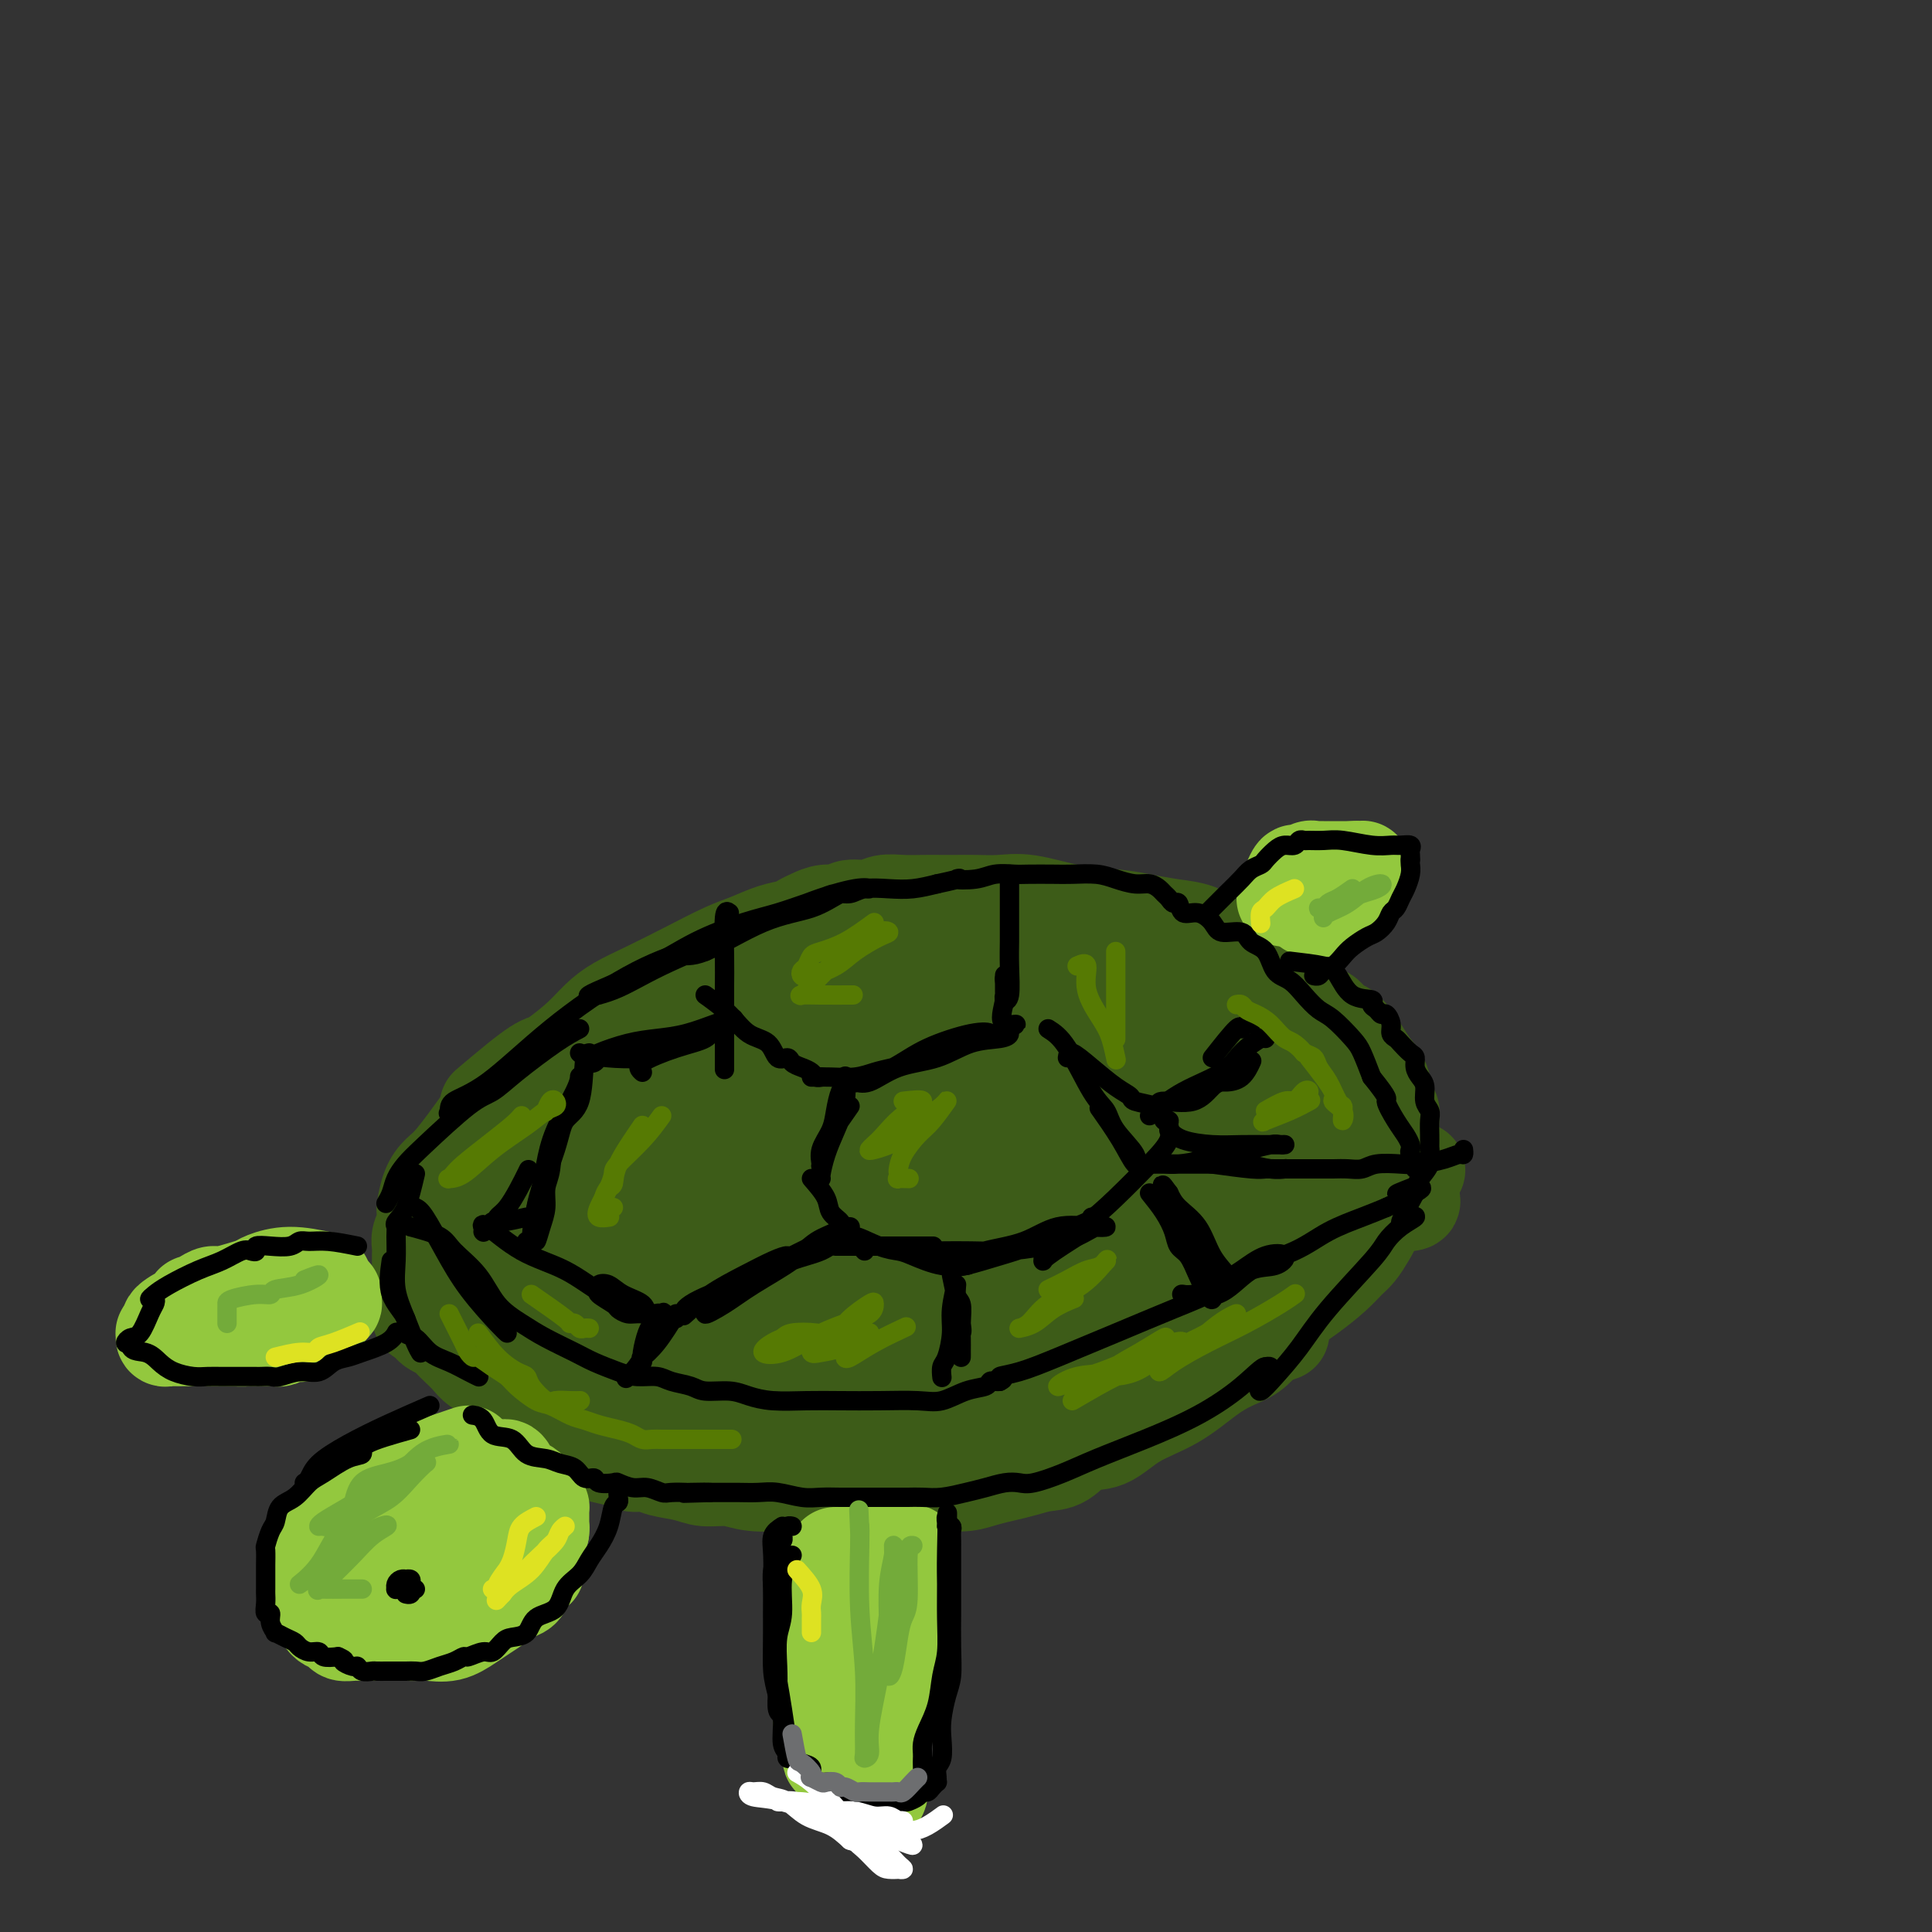 <svg viewBox='0 0 400 400' version='1.1' xmlns='http://www.w3.org/2000/svg' xmlns:xlink='http://www.w3.org/1999/xlink'><rect x="0" y="0" width="400" height="400" fill="#333333" stroke="none"/><g fill='none' stroke='rgb(61,92,24)' stroke-width='20' stroke-linecap='round' stroke-linejoin='round'><path d='M101,229c2.136,-1.802 4.273,-3.605 6,-5c1.727,-1.395 3.046,-2.383 4,-3c0.954,-0.617 1.545,-0.864 2,-1c0.455,-0.136 0.776,-0.160 2,-1c1.224,-0.840 3.353,-2.496 5,-4c1.647,-1.504 2.814,-2.858 4,-4c1.186,-1.142 2.392,-2.073 4,-3c1.608,-0.927 3.619,-1.849 6,-3c2.381,-1.151 5.131,-2.532 8,-4c2.869,-1.468 5.857,-3.023 8,-4c2.143,-0.977 3.441,-1.375 5,-2c1.559,-0.625 3.379,-1.478 5,-2c1.621,-0.522 3.043,-0.713 4,-1c0.957,-0.287 1.448,-0.669 2,-1c0.552,-0.331 1.166,-0.609 2,-1c0.834,-0.391 1.888,-0.893 3,-1c1.112,-0.107 2.282,0.182 3,0c0.718,-0.182 0.985,-0.833 2,-1c1.015,-0.167 2.778,0.151 4,0c1.222,-0.151 1.901,-0.773 3,-1c1.099,-0.227 2.617,-0.061 4,0c1.383,0.061 2.630,0.017 4,0c1.370,-0.017 2.862,-0.006 4,0c1.138,0.006 1.921,0.008 3,0c1.079,-0.008 2.454,-0.027 4,0c1.546,0.027 3.262,0.101 5,0c1.738,-0.101 3.497,-0.378 6,0c2.503,0.378 5.751,1.409 9,2c3.249,0.591 6.500,0.740 9,1c2.500,0.260 4.250,0.630 6,1'/><path d='M237,191c4.803,0.812 4.812,0.843 6,1c1.188,0.157 3.556,0.440 5,1c1.444,0.560 1.964,1.398 3,2c1.036,0.602 2.588,0.968 4,2c1.412,1.032 2.686,2.730 4,4c1.314,1.270 2.670,2.113 4,3c1.330,0.887 2.636,1.820 4,3c1.364,1.180 2.788,2.609 4,3c1.212,0.391 2.212,-0.254 3,0c0.788,0.254 1.366,1.408 2,2c0.634,0.592 1.326,0.621 2,1c0.674,0.379 1.332,1.106 2,2c0.668,0.894 1.346,1.955 2,3c0.654,1.045 1.286,2.074 2,3c0.714,0.926 1.512,1.748 2,3c0.488,1.252 0.667,2.935 1,4c0.333,1.065 0.819,1.511 1,2c0.181,0.489 0.057,1.022 0,2c-0.057,0.978 -0.045,2.400 0,4c0.045,1.600 0.125,3.377 0,5c-0.125,1.623 -0.456,3.092 -1,5c-0.544,1.908 -1.302,4.257 -2,6c-0.698,1.743 -1.336,2.882 -2,4c-0.664,1.118 -1.354,2.216 -2,3c-0.646,0.784 -1.250,1.253 -2,2c-0.750,0.747 -1.647,1.771 -3,3c-1.353,1.229 -3.161,2.664 -5,4c-1.839,1.336 -3.709,2.575 -6,4c-2.291,1.425 -5.001,3.038 -7,4c-1.999,0.962 -3.285,1.275 -5,2c-1.715,0.725 -3.857,1.863 -6,3'/><path d='M247,281c-6.410,3.731 -5.437,2.057 -7,2c-1.563,-0.057 -5.664,1.501 -9,3c-3.336,1.499 -5.908,2.939 -9,4c-3.092,1.061 -6.704,1.743 -10,2c-3.296,0.257 -6.276,0.088 -9,0c-2.724,-0.088 -5.192,-0.093 -8,0c-2.808,0.093 -5.956,0.286 -9,0c-3.044,-0.286 -5.983,-1.051 -9,-2c-3.017,-0.949 -6.110,-2.082 -9,-3c-2.890,-0.918 -5.576,-1.621 -8,-2c-2.424,-0.379 -4.584,-0.433 -7,-1c-2.416,-0.567 -5.086,-1.648 -7,-2c-1.914,-0.352 -3.072,0.023 -5,0c-1.928,-0.023 -4.627,-0.446 -7,-1c-2.373,-0.554 -4.421,-1.240 -6,-2c-1.579,-0.760 -2.690,-1.593 -4,-2c-1.310,-0.407 -2.821,-0.387 -4,-1c-1.179,-0.613 -2.027,-1.860 -3,-3c-0.973,-1.140 -2.070,-2.175 -3,-3c-0.930,-0.825 -1.692,-1.442 -3,-2c-1.308,-0.558 -3.163,-1.057 -4,-2c-0.837,-0.943 -0.658,-2.331 -1,-3c-0.342,-0.669 -1.205,-0.621 -2,-1c-0.795,-0.379 -1.522,-1.186 -2,-2c-0.478,-0.814 -0.706,-1.637 -1,-2c-0.294,-0.363 -0.653,-0.268 -1,-1c-0.347,-0.732 -0.681,-2.293 -1,-3c-0.319,-0.707 -0.621,-0.561 -1,-1c-0.379,-0.439 -0.833,-1.464 -1,-2c-0.167,-0.536 -0.048,-0.582 0,-1c0.048,-0.418 0.024,-1.209 0,-2'/><path d='M97,248c-1.545,-3.142 -0.409,-1.998 0,-2c0.409,-0.002 0.090,-1.151 0,-2c-0.090,-0.849 0.048,-1.398 0,-2c-0.048,-0.602 -0.283,-1.256 0,-2c0.283,-0.744 1.083,-1.577 2,-3c0.917,-1.423 1.951,-3.437 3,-5c1.049,-1.563 2.114,-2.674 4,-4c1.886,-1.326 4.593,-2.868 7,-5c2.407,-2.132 4.515,-4.855 7,-7c2.485,-2.145 5.348,-3.712 8,-5c2.652,-1.288 5.092,-2.295 8,-3c2.908,-0.705 6.283,-1.106 9,-2c2.717,-0.894 4.777,-2.281 7,-3c2.223,-0.719 4.608,-0.771 7,-1c2.392,-0.229 4.791,-0.636 7,-1c2.209,-0.364 4.229,-0.686 6,-1c1.771,-0.314 3.293,-0.620 5,-1c1.707,-0.380 3.600,-0.834 6,-1c2.400,-0.166 5.306,-0.044 8,0c2.694,0.044 5.177,0.011 8,0c2.823,-0.011 5.987,-0.001 9,0c3.013,0.001 5.875,-0.007 9,0c3.125,0.007 6.515,0.027 10,0c3.485,-0.027 7.067,-0.103 10,0c2.933,0.103 5.216,0.386 8,1c2.784,0.614 6.069,1.561 8,2c1.931,0.439 2.509,0.372 4,1c1.491,0.628 3.894,1.952 6,3c2.106,1.048 3.913,1.821 6,3c2.087,1.179 4.453,2.766 6,4c1.547,1.234 2.273,2.117 3,3'/><path d='M278,215c3.474,2.631 1.660,2.710 1,3c-0.660,0.290 -0.165,0.791 0,1c0.165,0.209 -0.001,0.126 0,1c0.001,0.874 0.170,2.706 0,4c-0.170,1.294 -0.679,2.052 -1,3c-0.321,0.948 -0.455,2.087 -1,3c-0.545,0.913 -1.501,1.600 -2,2c-0.499,0.400 -0.540,0.513 -1,1c-0.460,0.487 -1.340,1.347 -2,2c-0.660,0.653 -1.099,1.100 -2,2c-0.901,0.900 -2.262,2.253 -4,4c-1.738,1.747 -3.852,3.888 -6,6c-2.148,2.112 -4.331,4.194 -7,6c-2.669,1.806 -5.825,3.337 -9,5c-3.175,1.663 -6.370,3.457 -10,6c-3.630,2.543 -7.695,5.834 -12,8c-4.305,2.166 -8.852,3.207 -13,4c-4.148,0.793 -7.899,1.338 -12,2c-4.101,0.662 -8.553,1.440 -13,2c-4.447,0.560 -8.891,0.900 -13,1c-4.109,0.100 -7.885,-0.042 -11,0c-3.115,0.042 -5.569,0.268 -8,0c-2.431,-0.268 -4.840,-1.029 -6,-2c-1.160,-0.971 -1.070,-2.150 -1,-3c0.070,-0.850 0.120,-1.370 0,-2c-0.120,-0.630 -0.411,-1.371 1,-4c1.411,-2.629 4.522,-7.148 8,-11c3.478,-3.852 7.321,-7.037 12,-10c4.679,-2.963 10.194,-5.704 16,-8c5.806,-2.296 11.903,-4.148 18,-6'/><path d='M200,235c8.576,-2.824 13.017,-2.884 19,-3c5.983,-0.116 13.510,-0.287 20,0c6.490,0.287 11.944,1.032 18,2c6.056,0.968 12.712,2.158 18,4c5.288,1.842 9.206,4.336 12,6c2.794,1.664 4.464,2.498 5,3c0.536,0.502 -0.062,0.673 0,1c0.062,0.327 0.783,0.810 0,1c-0.783,0.190 -3.071,0.087 -7,1c-3.929,0.913 -9.500,2.842 -16,5c-6.500,2.158 -13.928,4.544 -22,7c-8.072,2.456 -16.788,4.983 -25,7c-8.212,2.017 -15.919,3.523 -23,5c-7.081,1.477 -13.537,2.926 -18,4c-4.463,1.074 -6.932,1.773 -8,2c-1.068,0.227 -0.735,-0.017 -1,0c-0.265,0.017 -1.130,0.294 1,-1c2.130,-1.294 7.253,-4.161 13,-7c5.747,-2.839 12.118,-5.650 19,-8c6.882,-2.350 14.275,-4.238 21,-6c6.725,-1.762 12.781,-3.396 18,-4c5.219,-0.604 9.599,-0.176 13,0c3.401,0.176 5.823,0.099 7,0c1.177,-0.099 1.109,-0.222 -2,0c-3.109,0.222 -9.260,0.788 -16,2c-6.740,1.212 -14.068,3.071 -22,5c-7.932,1.929 -16.466,3.930 -25,6c-8.534,2.070 -17.067,4.211 -24,5c-6.933,0.789 -12.267,0.225 -16,0c-3.733,-0.225 -5.867,-0.113 -8,0'/><path d='M151,272c-3.921,-0.053 -1.722,-0.184 0,-2c1.722,-1.816 2.968,-5.317 7,-9c4.032,-3.683 10.849,-7.547 17,-11c6.151,-3.453 11.635,-6.494 18,-9c6.365,-2.506 13.612,-4.477 21,-6c7.388,-1.523 14.918,-2.597 20,-3c5.082,-0.403 7.716,-0.133 10,0c2.284,0.133 4.219,0.131 5,0c0.781,-0.131 0.409,-0.389 -1,0c-1.409,0.389 -3.854,1.425 -11,4c-7.146,2.575 -18.993,6.690 -29,10c-10.007,3.310 -18.175,5.817 -26,8c-7.825,2.183 -15.309,4.042 -22,5c-6.691,0.958 -12.591,1.014 -16,1c-3.409,-0.014 -4.329,-0.099 -5,0c-0.671,0.099 -1.094,0.380 -1,0c0.094,-0.380 0.703,-1.421 3,-4c2.297,-2.579 6.281,-6.695 11,-10c4.719,-3.305 10.173,-5.800 16,-9c5.827,-3.200 12.026,-7.106 18,-9c5.974,-1.894 11.723,-1.776 17,-2c5.277,-0.224 10.081,-0.789 14,-1c3.919,-0.211 6.952,-0.067 10,0c3.048,0.067 6.109,0.057 8,0c1.891,-0.057 2.612,-0.162 3,0c0.388,0.162 0.444,0.590 0,1c-0.444,0.410 -1.389,0.803 -2,1c-0.611,0.197 -0.889,0.199 -5,1c-4.111,0.801 -12.056,2.400 -20,4'/><path d='M211,232c-8.423,2.304 -15.982,4.565 -24,7c-8.018,2.435 -16.495,5.044 -23,7c-6.505,1.956 -11.039,3.257 -16,4c-4.961,0.743 -10.349,0.927 -14,1c-3.651,0.073 -5.563,0.034 -7,0c-1.437,-0.034 -2.397,-0.065 -3,0c-0.603,0.065 -0.848,0.225 -1,0c-0.152,-0.225 -0.211,-0.834 0,-1c0.211,-0.166 0.692,0.110 1,0c0.308,-0.110 0.443,-0.606 1,-2c0.557,-1.394 1.537,-3.687 5,-7c3.463,-3.313 9.411,-7.648 14,-11c4.589,-3.352 7.821,-5.721 12,-8c4.179,-2.279 9.306,-4.467 14,-6c4.694,-1.533 8.956,-2.410 13,-3c4.044,-0.590 7.868,-0.892 11,-1c3.132,-0.108 5.570,-0.021 8,0c2.430,0.021 4.853,-0.022 7,0c2.147,0.022 4.020,0.111 6,0c1.980,-0.111 4.067,-0.421 6,0c1.933,0.421 3.710,1.573 6,2c2.290,0.427 5.091,0.131 8,1c2.909,0.869 5.927,2.905 8,4c2.073,1.095 3.202,1.249 5,2c1.798,0.751 4.263,2.100 6,3c1.737,0.900 2.744,1.353 4,2c1.256,0.647 2.762,1.488 4,2c1.238,0.512 2.208,0.694 3,1c0.792,0.306 1.406,0.736 2,1c0.594,0.264 1.170,0.361 1,0c-0.170,-0.361 -1.085,-1.181 -2,-2'/><path d='M266,228c-1.247,-1.309 -3.364,-3.580 -6,-6c-2.636,-2.420 -5.791,-4.989 -9,-7c-3.209,-2.011 -6.473,-3.464 -10,-5c-3.527,-1.536 -7.318,-3.155 -12,-4c-4.682,-0.845 -10.257,-0.915 -14,-1c-3.743,-0.085 -5.654,-0.186 -10,0c-4.346,0.186 -11.126,0.660 -17,2c-5.874,1.340 -10.843,3.545 -15,5c-4.157,1.455 -7.502,2.161 -12,4c-4.498,1.839 -10.150,4.812 -16,8c-5.850,3.188 -11.897,6.592 -15,8c-3.103,1.408 -3.262,0.822 -4,1c-0.738,0.178 -2.054,1.122 -3,2c-0.946,0.878 -1.521,1.690 -2,2c-0.479,0.310 -0.862,0.117 -1,0c-0.138,-0.117 -0.030,-0.160 0,0c0.030,0.160 -0.016,0.521 0,2c0.016,1.479 0.096,4.074 0,6c-0.096,1.926 -0.368,3.182 -1,5c-0.632,1.818 -1.625,4.199 -2,6c-0.375,1.801 -0.131,3.021 0,4c0.131,0.979 0.148,1.716 0,2c-0.148,0.284 -0.463,0.115 1,-1c1.463,-1.115 4.704,-3.176 6,-4c1.296,-0.824 0.648,-0.412 0,0'/><path d='M154,216c-5.814,3.463 -11.628,6.926 -16,10c-4.372,3.074 -7.301,5.758 -10,8c-2.699,2.242 -5.167,4.043 -7,6c-1.833,1.957 -3.030,4.070 -4,6c-0.970,1.930 -1.714,3.676 -2,5c-0.286,1.324 -0.114,2.226 0,3c0.114,0.774 0.172,1.420 0,2c-0.172,0.580 -0.572,1.094 0,2c0.572,0.906 2.115,2.206 4,4c1.885,1.794 4.110,4.084 5,5c0.890,0.916 0.445,0.458 0,0'/><path d='M106,237c-1.603,1.281 -3.206,2.562 -4,4c-0.794,1.438 -0.779,3.035 -1,4c-0.221,0.965 -0.679,1.300 -1,2c-0.321,0.700 -0.504,1.764 -1,3c-0.496,1.236 -1.303,2.642 -2,4c-0.697,1.358 -1.282,2.668 -2,4c-0.718,1.332 -1.569,2.685 -2,4c-0.431,1.315 -0.442,2.590 -1,4c-0.558,1.410 -1.664,2.955 -2,4c-0.336,1.045 0.099,1.590 0,2c-0.099,0.410 -0.732,0.687 -1,1c-0.268,0.313 -0.171,0.664 0,1c0.171,0.336 0.416,0.656 1,1c0.584,0.344 1.506,0.711 2,1c0.494,0.289 0.559,0.499 1,1c0.441,0.501 1.258,1.292 2,2c0.742,0.708 1.408,1.333 2,2c0.592,0.667 1.110,1.376 2,2c0.890,0.624 2.153,1.164 3,2c0.847,0.836 1.279,1.968 2,3c0.721,1.032 1.732,1.964 3,3c1.268,1.036 2.794,2.174 4,3c1.206,0.826 2.094,1.338 3,2c0.906,0.662 1.830,1.475 3,2c1.170,0.525 2.585,0.763 4,1'/><path d='M121,299c2.640,1.647 2.242,1.765 3,2c0.758,0.235 2.674,0.587 4,1c1.326,0.413 2.061,0.885 3,1c0.939,0.115 2.081,-0.128 3,0c0.919,0.128 1.614,0.627 3,1c1.386,0.373 3.462,0.622 5,1c1.538,0.378 2.538,0.886 4,1c1.462,0.114 3.386,-0.166 5,0c1.614,0.166 2.918,0.776 5,1c2.082,0.224 4.943,0.060 7,0c2.057,-0.060 3.309,-0.016 5,0c1.691,0.016 3.821,0.004 6,0c2.179,-0.004 4.406,-0.001 6,0c1.594,0.001 2.554,0.001 4,0c1.446,-0.001 3.376,-0.003 5,0c1.624,0.003 2.941,0.012 4,0c1.059,-0.012 1.861,-0.044 3,0c1.139,0.044 2.614,0.166 4,0c1.386,-0.166 2.681,-0.620 4,-1c1.319,-0.380 2.662,-0.687 4,-1c1.338,-0.313 2.671,-0.630 4,-1c1.329,-0.370 2.656,-0.791 4,-1c1.344,-0.209 2.706,-0.207 4,-1c1.294,-0.793 2.519,-2.383 4,-3c1.481,-0.617 3.218,-0.263 5,-1c1.782,-0.737 3.611,-2.567 6,-4c2.389,-1.433 5.339,-2.470 8,-4c2.661,-1.530 5.033,-3.555 7,-5c1.967,-1.445 3.530,-2.312 5,-3c1.470,-0.688 2.849,-1.197 4,-2c1.151,-0.803 2.076,-1.902 3,-3'/><path d='M262,277c5.502,-3.476 2.757,-1.665 2,-1c-0.757,0.665 0.474,0.183 1,0c0.526,-0.183 0.347,-0.067 -1,0c-1.347,0.067 -3.862,0.087 -7,0c-3.138,-0.087 -6.900,-0.279 -12,0c-5.100,0.279 -11.538,1.030 -18,2c-6.462,0.970 -12.948,2.159 -19,3c-6.052,0.841 -11.668,1.336 -17,2c-5.332,0.664 -10.378,1.498 -15,2c-4.622,0.502 -8.820,0.670 -13,1c-4.180,0.330 -8.344,0.820 -12,1c-3.656,0.180 -6.805,0.049 -9,0c-2.195,-0.049 -3.437,-0.017 -5,0c-1.563,0.017 -3.446,0.020 -4,0c-0.554,-0.020 0.220,-0.062 0,0c-0.220,0.062 -1.435,0.227 -2,0c-0.565,-0.227 -0.481,-0.846 -1,-1c-0.519,-0.154 -1.643,0.158 -2,0c-0.357,-0.158 0.052,-0.787 0,-1c-0.052,-0.213 -0.564,-0.011 -1,0c-0.436,0.011 -0.794,-0.168 -1,0c-0.206,0.168 -0.259,0.683 0,1c0.259,0.317 0.832,0.437 1,1c0.168,0.563 -0.068,1.571 1,2c1.068,0.429 3.441,0.280 5,1c1.559,0.720 2.304,2.309 4,3c1.696,0.691 4.342,0.483 7,1c2.658,0.517 5.329,1.758 8,3'/><path d='M152,297c5.431,1.462 7.010,1.116 9,1c1.990,-0.116 4.392,-0.003 6,0c1.608,0.003 2.423,-0.103 3,0c0.577,0.103 0.918,0.416 1,0c0.082,-0.416 -0.093,-1.561 0,-2c0.093,-0.439 0.453,-0.173 0,-2c-0.453,-1.827 -1.721,-5.747 -3,-9c-1.279,-3.253 -2.571,-5.839 -4,-8c-1.429,-2.161 -2.996,-3.899 -4,-5c-1.004,-1.101 -1.444,-1.567 -2,-2c-0.556,-0.433 -1.226,-0.834 -2,-1c-0.774,-0.166 -1.651,-0.099 -3,0c-1.349,0.099 -3.172,0.229 -6,1c-2.828,0.771 -6.663,2.182 -10,4c-3.337,1.818 -6.178,4.042 -9,6c-2.822,1.958 -5.627,3.649 -8,5c-2.373,1.351 -4.314,2.360 -5,3c-0.686,0.640 -0.117,0.910 0,1c0.117,0.090 -0.219,0.001 0,0c0.219,-0.001 0.991,0.086 3,-1c2.009,-1.086 5.254,-3.347 10,-6c4.746,-2.653 10.992,-5.700 18,-9c7.008,-3.300 14.777,-6.852 22,-10c7.223,-3.148 13.900,-5.891 20,-8c6.100,-2.109 11.622,-3.584 17,-5c5.378,-1.416 10.611,-2.772 16,-4c5.389,-1.228 10.933,-2.326 15,-3c4.067,-0.674 6.657,-0.923 9,-1c2.343,-0.077 4.438,0.018 6,0c1.562,-0.018 2.589,-0.148 3,0c0.411,0.148 0.205,0.574 0,1'/><path d='M254,243c2.694,0.109 0.429,0.382 0,1c-0.429,0.618 0.979,1.581 2,2c1.021,0.419 1.657,0.294 3,1c1.343,0.706 3.393,2.242 5,3c1.607,0.758 2.770,0.736 4,1c1.230,0.264 2.528,0.813 3,1c0.472,0.187 0.119,0.011 0,0c-0.119,-0.011 -0.003,0.142 0,0c0.003,-0.142 -0.106,-0.580 0,-1c0.106,-0.420 0.429,-0.823 1,-1c0.571,-0.177 1.391,-0.127 2,0c0.609,0.127 1.007,0.333 2,0c0.993,-0.333 2.580,-1.203 4,-2c1.420,-0.797 2.672,-1.520 4,-2c1.328,-0.480 2.732,-0.717 4,-1c1.268,-0.283 2.402,-0.612 3,-1c0.598,-0.388 0.661,-0.835 1,-1c0.339,-0.165 0.954,-0.047 1,0c0.046,0.047 -0.477,0.024 -1,0'/><path d='M292,243c3.066,-1.435 0.232,-0.523 -1,0c-1.232,0.523 -0.860,0.657 -1,1c-0.140,0.343 -0.792,0.896 -2,2c-1.208,1.104 -2.974,2.760 -4,4c-1.026,1.240 -1.313,2.064 -2,3c-0.687,0.936 -1.772,1.985 -3,3c-1.228,1.015 -2.597,1.996 -4,3c-1.403,1.004 -2.841,2.030 -4,3c-1.159,0.970 -2.039,1.884 -3,3c-0.961,1.116 -2.005,2.433 -3,3c-0.995,0.567 -1.943,0.384 -3,1c-1.057,0.616 -2.225,2.033 -3,3c-0.775,0.967 -1.159,1.485 -2,2c-0.841,0.515 -2.139,1.026 -4,2c-1.861,0.974 -4.285,2.412 -7,4c-2.715,1.588 -5.720,3.325 -9,5c-3.280,1.675 -6.833,3.289 -11,5c-4.167,1.711 -8.946,3.520 -13,5c-4.054,1.480 -7.381,2.631 -11,4c-3.619,1.369 -7.529,2.955 -11,4c-3.471,1.045 -6.502,1.548 -9,2c-2.498,0.452 -4.463,0.853 -6,1c-1.537,0.147 -2.645,0.039 -4,0c-1.355,-0.039 -2.955,-0.011 -4,0c-1.045,0.011 -1.534,0.003 -2,0c-0.466,-0.003 -0.908,-0.001 -2,0c-1.092,0.001 -2.832,0.000 -4,0c-1.168,-0.000 -1.762,-0.000 -2,0c-0.238,0.000 -0.119,0.000 0,0'/><path d='M100,232c-2.249,3.102 -4.497,6.203 -6,8c-1.503,1.797 -2.259,2.288 -3,3c-0.741,0.712 -1.466,1.643 -2,3c-0.534,1.357 -0.875,3.138 -1,4c-0.125,0.862 -0.032,0.804 0,1c0.032,0.196 0.005,0.647 0,1c-0.005,0.353 0.013,0.608 0,1c-0.013,0.392 -0.056,0.919 0,1c0.056,0.081 0.211,-0.285 0,0c-0.211,0.285 -0.789,1.221 -1,2c-0.211,0.779 -0.057,1.400 0,2c0.057,0.600 0.015,1.177 0,2c-0.015,0.823 -0.004,1.891 0,3c0.004,1.109 0.001,2.260 0,4c-0.001,1.740 -0.000,4.069 0,5c0.000,0.931 0.000,0.466 0,0'/></g>
<g fill='none' stroke='rgb(147,200,62)' stroke-width='20' stroke-linecap='round' stroke-linejoin='round'><path d='M97,301c-2.215,0.758 -4.431,1.515 -6,2c-1.569,0.485 -2.492,0.696 -3,1c-0.508,0.304 -0.602,0.700 -1,1c-0.398,0.300 -1.100,0.502 -2,1c-0.900,0.498 -1.998,1.290 -3,2c-1.002,0.710 -1.907,1.338 -3,2c-1.093,0.662 -2.373,1.360 -3,2c-0.627,0.640 -0.601,1.223 -1,2c-0.399,0.777 -1.224,1.748 -2,2c-0.776,0.252 -1.504,-0.214 -2,0c-0.496,0.214 -0.759,1.108 -1,2c-0.241,0.892 -0.460,1.783 -1,2c-0.540,0.217 -1.402,-0.240 -2,0c-0.598,0.240 -0.931,1.178 -1,2c-0.069,0.822 0.125,1.529 0,2c-0.125,0.471 -0.569,0.704 -1,1c-0.431,0.296 -0.847,0.653 -1,1c-0.153,0.347 -0.042,0.685 0,1c0.042,0.315 0.014,0.609 0,1c-0.014,0.391 -0.015,0.881 0,1c0.015,0.119 0.045,-0.133 0,0c-0.045,0.133 -0.166,0.651 0,1c0.166,0.349 0.619,0.528 1,1c0.381,0.472 0.691,1.236 1,2'/><path d='M66,333c0.257,1.262 -0.101,0.916 0,1c0.101,0.084 0.660,0.597 1,1c0.340,0.403 0.462,0.696 1,1c0.538,0.304 1.494,0.617 2,1c0.506,0.383 0.563,0.835 1,1c0.437,0.165 1.253,0.044 2,0c0.747,-0.044 1.424,-0.012 2,0c0.576,0.012 1.050,0.003 2,0c0.950,-0.003 2.374,-0.001 3,0c0.626,0.001 0.452,0.002 1,0c0.548,-0.002 1.816,-0.006 3,0c1.184,0.006 2.284,0.024 3,0c0.716,-0.024 1.048,-0.089 2,0c0.952,0.089 2.524,0.332 4,0c1.476,-0.332 2.858,-1.240 4,-2c1.142,-0.760 2.046,-1.372 3,-2c0.954,-0.628 1.957,-1.272 3,-2c1.043,-0.728 2.126,-1.539 3,-2c0.874,-0.461 1.541,-0.570 2,-1c0.459,-0.430 0.712,-1.180 1,-2c0.288,-0.820 0.613,-1.711 1,-2c0.387,-0.289 0.836,0.024 1,0c0.164,-0.024 0.044,-0.384 0,-1c-0.044,-0.616 -0.012,-1.489 0,-2c0.012,-0.511 0.002,-0.662 0,-1c-0.002,-0.338 0.002,-0.864 0,-1c-0.002,-0.136 -0.011,0.118 0,0c0.011,-0.118 0.041,-0.609 0,-1c-0.041,-0.391 -0.155,-0.683 0,-1c0.155,-0.317 0.577,-0.658 1,-1'/><path d='M112,317c0.155,-1.477 0.041,-1.169 0,-1c-0.041,0.169 -0.011,0.199 0,0c0.011,-0.199 0.004,-0.626 0,-1c-0.004,-0.374 -0.003,-0.694 0,-1c0.003,-0.306 0.009,-0.596 0,-1c-0.009,-0.404 -0.034,-0.920 0,-1c0.034,-0.080 0.125,0.278 0,0c-0.125,-0.278 -0.467,-1.192 -1,-2c-0.533,-0.808 -1.256,-1.509 -2,-2c-0.744,-0.491 -1.509,-0.773 -2,-1c-0.491,-0.227 -0.709,-0.400 -1,-1c-0.291,-0.600 -0.656,-1.626 -1,-2c-0.344,-0.374 -0.666,-0.097 -1,0c-0.334,0.097 -0.679,0.015 -1,0c-0.321,-0.015 -0.618,0.039 -1,0c-0.382,-0.039 -0.850,-0.170 -1,0c-0.150,0.170 0.016,0.640 0,1c-0.016,0.360 -0.215,0.611 0,1c0.215,0.389 0.842,0.915 1,1c0.158,0.085 -0.154,-0.270 0,0c0.154,0.270 0.773,1.164 1,2c0.227,0.836 0.061,1.615 0,2c-0.061,0.385 -0.018,0.376 0,1c0.018,0.624 0.010,1.880 0,3c-0.010,1.120 -0.023,2.104 -1,3c-0.977,0.896 -2.917,1.703 -5,3c-2.083,1.297 -4.309,3.085 -6,4c-1.691,0.915 -2.845,0.958 -4,1'/><path d='M87,326c-2.710,1.238 -1.987,0.331 -2,0c-0.013,-0.331 -0.764,-0.088 -1,0c-0.236,0.088 0.041,0.020 0,0c-0.041,-0.020 -0.400,0.009 -1,0c-0.600,-0.009 -1.440,-0.055 -2,0c-0.560,0.055 -0.841,0.211 -1,0c-0.159,-0.211 -0.197,-0.789 0,-1c0.197,-0.211 0.627,-0.057 1,0c0.373,0.057 0.688,0.015 1,0c0.312,-0.015 0.623,-0.004 1,0c0.377,0.004 0.822,0.001 1,0c0.178,-0.001 0.089,-0.001 0,0'/><path d='M171,325c-0.845,1.207 -1.691,2.413 -2,4c-0.309,1.587 -0.083,3.554 0,5c0.083,1.446 0.021,2.370 0,3c-0.021,0.630 -0.002,0.967 0,2c0.002,1.033 -0.014,2.762 0,4c0.014,1.238 0.059,1.984 0,3c-0.059,1.016 -0.222,2.301 0,3c0.222,0.699 0.829,0.812 1,2c0.171,1.188 -0.094,3.452 0,5c0.094,1.548 0.546,2.378 1,3c0.454,0.622 0.909,1.034 1,2c0.091,0.966 -0.183,2.487 0,3c0.183,0.513 0.822,0.018 1,0c0.178,-0.018 -0.106,0.439 0,1c0.106,0.561 0.602,1.225 1,2c0.398,0.775 0.698,1.661 1,2c0.302,0.339 0.606,0.129 1,0c0.394,-0.129 0.879,-0.178 1,0c0.121,0.178 -0.122,0.584 0,1c0.122,0.416 0.610,0.844 1,1c0.390,0.156 0.682,0.042 1,0c0.318,-0.042 0.662,-0.012 1,0c0.338,0.012 0.669,0.006 1,0'/><path d='M181,371c1.309,0.678 1.082,0.373 1,0c-0.082,-0.373 -0.019,-0.812 0,-1c0.019,-0.188 -0.006,-0.123 0,-1c0.006,-0.877 0.043,-2.697 0,-4c-0.043,-1.303 -0.165,-2.089 0,-3c0.165,-0.911 0.619,-1.945 1,-3c0.381,-1.055 0.691,-2.129 1,-3c0.309,-0.871 0.619,-1.538 1,-2c0.381,-0.462 0.833,-0.718 1,-1c0.167,-0.282 0.049,-0.589 0,-1c-0.049,-0.411 -0.027,-0.924 0,-1c0.027,-0.076 0.060,0.285 0,0c-0.060,-0.285 -0.213,-1.217 0,-2c0.213,-0.783 0.793,-1.417 1,-2c0.207,-0.583 0.041,-1.115 0,-2c-0.041,-0.885 0.041,-2.124 0,-3c-0.041,-0.876 -0.207,-1.389 0,-2c0.207,-0.611 0.788,-1.319 1,-2c0.212,-0.681 0.057,-1.333 0,-2c-0.057,-0.667 -0.015,-1.348 0,-2c0.015,-0.652 0.004,-1.274 0,-2c-0.004,-0.726 -0.001,-1.556 0,-2c0.001,-0.444 0.000,-0.500 0,-1c-0.000,-0.500 -0.000,-1.442 0,-2c0.000,-0.558 0.000,-0.731 0,-1c-0.000,-0.269 -0.000,-0.635 0,-1'/><path d='M188,325c1.071,-7.067 0.249,-1.736 0,0c-0.249,1.736 0.074,-0.123 0,-1c-0.074,-0.877 -0.545,-0.771 -1,-1c-0.455,-0.229 -0.895,-0.793 -1,-1c-0.105,-0.207 0.124,-0.055 0,0c-0.124,0.055 -0.599,0.015 -1,0c-0.401,-0.015 -0.726,-0.004 -1,0c-0.274,0.004 -0.497,0.001 -1,0c-0.503,-0.001 -1.286,-0.000 -2,0c-0.714,0.000 -1.358,0.000 -2,0c-0.642,-0.000 -1.283,-0.000 -2,0c-0.717,0.000 -1.512,0.000 -2,0c-0.488,-0.000 -0.670,-0.000 -1,0c-0.330,0.000 -0.809,0.000 -1,0c-0.191,-0.000 -0.096,-0.000 0,0'/><path d='M184,334c0.423,3.170 0.845,6.340 1,8c0.155,1.660 0.042,1.811 0,2c-0.042,0.189 -0.011,0.418 0,1c0.011,0.582 0.004,1.519 0,2c-0.004,0.481 -0.005,0.507 0,1c0.005,0.493 0.015,1.452 0,2c-0.015,0.548 -0.056,0.683 0,1c0.056,0.317 0.207,0.816 0,1c-0.207,0.184 -0.774,0.053 -1,0c-0.226,-0.053 -0.113,-0.026 0,0'/><path d='M67,265c-2.436,-0.511 -4.873,-1.023 -7,-1c-2.127,0.023 -3.945,0.580 -5,1c-1.055,0.420 -1.346,0.704 -2,1c-0.654,0.296 -1.672,0.606 -3,1c-1.328,0.394 -2.968,0.874 -4,1c-1.032,0.126 -1.457,-0.102 -2,0c-0.543,0.102 -1.205,0.534 -2,1c-0.795,0.466 -1.722,0.965 -2,1c-0.278,0.035 0.093,-0.394 0,0c-0.093,0.394 -0.651,1.611 -1,2c-0.349,0.389 -0.490,-0.049 -1,0c-0.510,0.049 -1.390,0.587 -2,1c-0.610,0.413 -0.949,0.703 -1,1c-0.051,0.297 0.186,0.601 0,1c-0.186,0.399 -0.794,0.891 -1,1c-0.206,0.109 -0.010,-0.167 0,0c0.010,0.167 -0.165,0.777 0,1c0.165,0.223 0.669,0.060 1,0c0.331,-0.060 0.489,-0.016 1,0c0.511,0.016 1.374,0.004 2,0c0.626,-0.004 1.015,-0.001 2,0c0.985,0.001 2.567,0.000 4,0c1.433,-0.000 2.716,-0.000 4,0'/><path d='M48,277c2.786,0.154 2.752,0.037 3,0c0.248,-0.037 0.778,0.004 2,0c1.222,-0.004 3.136,-0.052 4,0c0.864,0.052 0.679,0.206 1,0c0.321,-0.206 1.148,-0.772 2,-1c0.852,-0.228 1.730,-0.118 2,0c0.270,0.118 -0.069,0.242 0,0c0.069,-0.242 0.544,-0.852 1,-1c0.456,-0.148 0.892,0.167 1,0c0.108,-0.167 -0.112,-0.814 0,-1c0.112,-0.186 0.556,0.091 1,0c0.444,-0.091 0.889,-0.550 1,-1c0.111,-0.450 -0.110,-0.890 0,-1c0.110,-0.110 0.551,0.111 1,0c0.449,-0.111 0.905,-0.555 1,-1c0.095,-0.445 -0.171,-0.890 0,-1c0.171,-0.110 0.778,0.115 1,0c0.222,-0.115 0.060,-0.569 0,-1c-0.060,-0.431 -0.017,-0.837 0,-1c0.017,-0.163 0.009,-0.081 0,0'/><path d='M266,186c0.786,-2.144 1.573,-4.287 2,-5c0.427,-0.713 0.495,0.005 1,0c0.505,-0.005 1.446,-0.733 2,-1c0.554,-0.267 0.722,-0.071 1,0c0.278,0.071 0.666,0.019 1,0c0.334,-0.019 0.614,-0.005 1,0c0.386,0.005 0.877,0.001 1,0c0.123,-0.001 -0.122,-0.000 0,0c0.122,0.000 0.611,0.000 1,0c0.389,-0.000 0.679,-0.000 1,0c0.321,0.000 0.674,0.000 1,0c0.326,-0.000 0.626,-0.000 1,0c0.374,0.000 0.821,0.000 1,0c0.179,-0.000 0.089,-0.000 0,0'/><path d='M280,180c2.022,-0.158 1.079,-0.053 1,0c-0.079,0.053 0.708,0.055 1,0c0.292,-0.055 0.088,-0.168 0,0c-0.088,0.168 -0.061,0.618 0,1c0.061,0.382 0.157,0.697 0,1c-0.157,0.303 -0.566,0.593 -1,1c-0.434,0.407 -0.894,0.931 -1,1c-0.106,0.069 0.140,-0.318 0,0c-0.140,0.318 -0.667,1.339 -1,2c-0.333,0.661 -0.470,0.962 -1,1c-0.530,0.038 -1.451,-0.186 -2,0c-0.549,0.186 -0.725,0.782 -1,1c-0.275,0.218 -0.648,0.058 -1,0c-0.352,-0.058 -0.683,-0.016 -1,0c-0.317,0.016 -0.621,0.004 -1,0c-0.379,-0.004 -0.833,-0.001 -1,0c-0.167,0.001 -0.048,0.000 0,0c0.048,-0.000 0.024,-0.000 0,0'/></g>
<g fill='none' stroke='rgb(0,0,0)' stroke-width='4' stroke-linecap='round' stroke-linejoin='round'><path d='M146,197c-0.726,-0.314 -1.452,-0.628 -4,0c-2.548,0.628 -6.916,2.199 -12,5c-5.084,2.801 -10.882,6.831 -16,11c-5.118,4.169 -9.556,8.475 -13,11c-3.444,2.525 -5.895,3.268 -7,4c-1.105,0.732 -0.863,1.454 -1,2c-0.137,0.546 -0.652,0.916 1,0c1.652,-0.916 5.472,-3.119 7,-4c1.528,-0.881 0.764,-0.441 0,0'/><path d='M120,213c-1.336,0.701 -2.672,1.402 -5,3c-2.328,1.598 -5.649,4.094 -8,6c-2.351,1.906 -3.733,3.224 -5,4c-1.267,0.776 -2.419,1.012 -5,3c-2.581,1.988 -6.590,5.727 -9,8c-2.410,2.273 -3.220,3.079 -4,4c-0.780,0.921 -1.529,1.958 -2,3c-0.471,1.042 -0.665,2.088 -1,3c-0.335,0.912 -0.810,1.689 -1,2c-0.190,0.311 -0.095,0.155 0,0'/><path d='M86,243c-0.619,2.641 -1.237,5.282 -2,7c-0.763,1.718 -1.670,2.513 -2,3c-0.330,0.487 -0.083,0.667 0,1c0.083,0.333 0.001,0.820 0,2c-0.001,1.180 0.081,3.052 0,5c-0.081,1.948 -0.323,3.972 0,6c0.323,2.028 1.210,4.059 2,6c0.790,1.941 1.482,3.792 2,5c0.518,1.208 0.862,1.774 1,2c0.138,0.226 0.069,0.113 0,0'/><path d='M81,261c-0.351,2.481 -0.703,4.962 0,7c0.703,2.038 2.459,3.634 3,5c0.541,1.366 -0.133,2.502 0,3c0.133,0.498 1.073,0.358 2,1c0.927,0.642 1.842,2.067 3,3c1.158,0.933 2.558,1.374 4,2c1.442,0.626 2.927,1.438 4,2c1.073,0.562 1.735,0.875 2,1c0.265,0.125 0.132,0.063 0,0'/><path d='M86,250c0.500,0.243 0.999,0.485 2,2c1.001,1.515 2.503,4.301 4,7c1.497,2.699 2.989,5.311 5,8c2.011,2.689 4.541,5.455 6,7c1.459,1.545 1.845,1.870 2,2c0.155,0.130 0.077,0.065 0,0'/><path d='M85,254c2.324,0.616 4.648,1.232 6,2c1.352,0.768 1.731,1.689 3,3c1.269,1.311 3.428,3.012 5,5c1.572,1.988 2.558,4.262 4,6c1.442,1.738 3.341,2.942 5,4c1.659,1.058 3.079,1.972 5,3c1.921,1.028 4.342,2.169 6,3c1.658,0.831 2.553,1.350 4,2c1.447,0.650 3.444,1.431 5,2c1.556,0.569 2.669,0.927 4,1c1.331,0.073 2.880,-0.139 4,0c1.120,0.139 1.810,0.628 3,1c1.190,0.372 2.878,0.625 4,1c1.122,0.375 1.677,0.871 3,1c1.323,0.129 3.415,-0.109 5,0c1.585,0.109 2.665,0.565 4,1c1.335,0.435 2.926,0.848 5,1c2.074,0.152 4.630,0.043 7,0c2.370,-0.043 4.555,-0.018 7,0c2.445,0.018 5.149,0.030 8,0c2.851,-0.030 5.849,-0.103 8,0c2.151,0.103 3.455,0.381 5,0c1.545,-0.381 3.331,-1.423 5,-2c1.669,-0.577 3.221,-0.691 4,-1c0.779,-0.309 0.787,-0.814 1,-1c0.213,-0.186 0.632,-0.053 1,0c0.368,0.053 0.684,0.027 1,0'/><path d='M207,286c1.703,-0.817 -0.039,-0.858 0,-1c0.039,-0.142 1.859,-0.385 4,-1c2.141,-0.615 4.602,-1.601 8,-3c3.398,-1.399 7.732,-3.210 12,-5c4.268,-1.790 8.471,-3.558 12,-5c3.529,-1.442 6.385,-2.557 9,-4c2.615,-1.443 4.991,-3.215 7,-4c2.009,-0.785 3.652,-0.583 5,-1c1.348,-0.417 2.402,-1.453 2,-2c-0.402,-0.547 -2.261,-0.607 -4,0c-1.739,0.607 -3.359,1.880 -5,3c-1.641,1.120 -3.304,2.088 -5,3c-1.696,0.912 -3.425,1.767 -5,2c-1.575,0.233 -2.998,-0.157 -2,0c0.998,0.157 4.415,0.859 7,0c2.585,-0.859 4.336,-3.280 7,-5c2.664,-1.720 6.240,-2.739 9,-4c2.760,-1.261 4.705,-2.762 7,-4c2.295,-1.238 4.942,-2.211 7,-3c2.058,-0.789 3.529,-1.395 5,-2'/><path d='M287,250c12.935,-6.188 5.271,-3.659 3,-3c-2.271,0.659 0.850,-0.553 2,-1c1.150,-0.447 0.329,-0.128 0,0c-0.329,0.128 -0.164,0.064 0,0'/><path d='M293,247c-1.364,2.508 -2.728,5.017 -3,6c-0.272,0.983 0.547,0.441 1,0c0.453,-0.441 0.538,-0.781 1,-1c0.462,-0.219 1.300,-0.319 1,0c-0.300,0.319 -1.737,1.055 -3,2c-1.263,0.945 -2.350,2.097 -3,3c-0.650,0.903 -0.861,1.557 -3,4c-2.139,2.443 -6.206,6.676 -9,10c-2.794,3.324 -4.314,5.739 -6,8c-1.686,2.261 -3.539,4.368 -5,6c-1.461,1.632 -2.532,2.788 -3,3c-0.468,0.212 -0.335,-0.521 0,-1c0.335,-0.479 0.872,-0.703 1,-1c0.128,-0.297 -0.151,-0.667 0,-1c0.151,-0.333 0.733,-0.628 1,-1c0.267,-0.372 0.219,-0.821 0,-1c-0.219,-0.179 -0.610,-0.090 -1,0'/><path d='M262,283c-0.573,-0.165 -2.507,1.923 -5,4c-2.493,2.077 -5.546,4.144 -9,6c-3.454,1.856 -7.309,3.503 -11,5c-3.691,1.497 -7.218,2.845 -10,4c-2.782,1.155 -4.821,2.116 -7,3c-2.179,0.884 -4.500,1.690 -6,2c-1.500,0.310 -2.179,0.125 -3,0c-0.821,-0.125 -1.784,-0.191 -3,0c-1.216,0.191 -2.686,0.640 -4,1c-1.314,0.360 -2.472,0.632 -4,1c-1.528,0.368 -3.427,0.831 -5,1c-1.573,0.169 -2.822,0.045 -4,0c-1.178,-0.045 -2.285,-0.012 -3,0c-0.715,0.012 -1.037,0.003 -2,0c-0.963,-0.003 -2.566,0.000 -4,0c-1.434,-0.000 -2.697,-0.004 -4,0c-1.303,0.004 -2.644,0.015 -4,0c-1.356,-0.015 -2.726,-0.057 -4,0c-1.274,0.057 -2.452,0.211 -4,0c-1.548,-0.211 -3.467,-0.789 -5,-1c-1.533,-0.211 -2.679,-0.057 -4,0c-1.321,0.057 -2.817,0.015 -4,0c-1.183,-0.015 -2.052,-0.004 -3,0c-0.948,0.004 -1.974,0.002 -3,0'/><path d='M147,309c-10.414,0.310 -2.949,0.084 -1,0c1.949,-0.084 -1.616,-0.027 -3,0c-1.384,0.027 -0.586,0.022 -1,0c-0.414,-0.022 -2.041,-0.062 -3,0c-0.959,0.062 -1.249,0.227 -2,0c-0.751,-0.227 -1.963,-0.844 -3,-1c-1.037,-0.156 -1.898,0.150 -3,0c-1.102,-0.150 -2.445,-0.756 -3,-1c-0.555,-0.244 -0.322,-0.125 -1,0c-0.678,0.125 -2.268,0.255 -3,0c-0.732,-0.255 -0.607,-0.895 -1,-1c-0.393,-0.105 -1.306,0.325 -2,0c-0.694,-0.325 -1.171,-1.405 -2,-2c-0.829,-0.595 -2.011,-0.707 -3,-1c-0.989,-0.293 -1.783,-0.768 -3,-1c-1.217,-0.232 -2.855,-0.220 -4,-1c-1.145,-0.780 -1.796,-2.353 -3,-3c-1.204,-0.647 -2.962,-0.369 -4,-1c-1.038,-0.631 -1.356,-2.170 -2,-3c-0.644,-0.830 -1.612,-0.951 -2,-1c-0.388,-0.049 -0.194,-0.024 0,0'/><path d='M124,206c3.114,-1.760 6.229,-3.520 9,-5c2.771,-1.480 5.199,-2.680 7,-3c1.801,-0.320 2.975,0.240 6,-1c3.025,-1.240 7.901,-4.279 12,-6c4.099,-1.721 7.420,-2.123 10,-3c2.580,-0.877 4.419,-2.228 6,-3c1.581,-0.772 2.904,-0.964 4,-1c1.096,-0.036 1.966,0.086 2,0c0.034,-0.086 -0.766,-0.378 -3,0c-2.234,0.378 -5.901,1.425 -10,3c-4.099,1.575 -8.631,3.676 -14,6c-5.369,2.324 -11.575,4.870 -16,7c-4.425,2.130 -7.070,3.843 -10,5c-2.930,1.157 -6.145,1.758 -5,1c1.145,-0.758 6.649,-2.875 11,-5c4.351,-2.125 7.549,-4.257 11,-6c3.451,-1.743 7.154,-3.098 10,-4c2.846,-0.902 4.835,-1.351 7,-2c2.165,-0.649 4.507,-1.498 6,-2c1.493,-0.502 2.138,-0.656 3,-1c0.862,-0.344 1.941,-0.876 3,-1c1.059,-0.124 2.099,0.160 3,0c0.901,-0.160 1.664,-0.765 3,-1c1.336,-0.235 3.244,-0.102 5,0c1.756,0.102 3.359,0.172 5,0c1.641,-0.172 3.321,-0.586 5,-1'/><path d='M194,183c6.901,-1.480 4.154,-1.181 4,-1c-0.154,0.181 2.286,0.245 4,0c1.714,-0.245 2.701,-0.797 4,-1c1.299,-0.203 2.910,-0.055 4,0c1.090,0.055 1.659,0.017 3,0c1.341,-0.017 3.454,-0.015 5,0c1.546,0.015 2.525,0.042 4,0c1.475,-0.042 3.446,-0.152 5,0c1.554,0.152 2.693,0.566 4,1c1.307,0.434 2.784,0.890 4,1c1.216,0.110 2.171,-0.124 3,0c0.829,0.124 1.532,0.605 2,1c0.468,0.395 0.701,0.702 1,1c0.299,0.298 0.663,0.586 1,1c0.337,0.414 0.647,0.953 1,1c0.353,0.047 0.750,-0.400 1,0c0.250,0.400 0.354,1.646 1,2c0.646,0.354 1.834,-0.186 3,0c1.166,0.186 2.308,1.097 3,2c0.692,0.903 0.933,1.797 2,2c1.067,0.203 2.960,-0.284 4,0c1.040,0.284 1.226,1.338 2,2c0.774,0.662 2.136,0.930 3,2c0.864,1.070 1.230,2.942 2,4c0.770,1.058 1.943,1.302 3,2c1.057,0.698 1.998,1.851 3,3c1.002,1.149 2.064,2.294 3,3c0.936,0.706 1.746,0.973 3,2c1.254,1.027 2.953,2.815 4,4c1.047,1.185 1.442,1.767 2,3c0.558,1.233 1.279,3.116 2,5'/><path d='M284,223c3.990,4.953 2.964,4.336 3,5c0.036,0.664 1.133,2.611 2,4c0.867,1.389 1.504,2.221 2,3c0.496,0.779 0.851,1.505 1,2c0.149,0.495 0.092,0.760 0,1c-0.092,0.240 -0.221,0.456 0,1c0.221,0.544 0.790,1.416 1,2c0.210,0.584 0.060,0.881 0,1c-0.060,0.119 -0.030,0.059 0,0'/><path d='M151,189c-0.423,-0.330 -0.845,-0.659 -1,1c-0.155,1.659 -0.041,5.307 0,8c0.041,2.693 0.011,4.432 0,6c-0.011,1.568 -0.003,2.967 0,5c0.003,2.033 0.001,4.701 0,7c-0.001,2.299 -0.000,4.228 0,5c0.000,0.772 0.000,0.386 0,0'/><path d='M146,206c1.769,1.273 3.539,2.547 5,4c1.461,1.453 2.614,3.086 4,4c1.386,0.914 3.004,1.110 4,2c0.996,0.890 1.370,2.476 2,3c0.630,0.524 1.517,-0.013 2,0c0.483,0.013 0.564,0.578 1,1c0.436,0.422 1.227,0.701 2,1c0.773,0.299 1.527,0.616 2,1c0.473,0.384 0.666,0.834 1,1c0.334,0.166 0.810,0.047 1,0c0.190,-0.047 0.095,-0.024 0,0'/><path d='M168,223c1.225,-0.025 2.450,-0.050 4,0c1.550,0.050 3.426,0.175 5,0c1.574,-0.175 2.847,-0.648 4,-1c1.153,-0.352 2.185,-0.581 4,-1c1.815,-0.419 4.412,-1.029 7,-2c2.588,-0.971 5.166,-2.305 7,-3c1.834,-0.695 2.924,-0.752 4,-1c1.076,-0.248 2.138,-0.686 2,-1c-0.138,-0.314 -1.475,-0.505 -4,0c-2.525,0.505 -6.239,1.707 -9,3c-2.761,1.293 -4.570,2.676 -7,4c-2.430,1.324 -5.482,2.588 -7,3c-1.518,0.412 -1.504,-0.030 -1,0c0.504,0.030 1.497,0.531 3,0c1.503,-0.531 3.518,-2.093 6,-3c2.482,-0.907 5.433,-1.160 8,-2c2.567,-0.840 4.750,-2.266 7,-3c2.250,-0.734 4.567,-0.774 6,-1c1.433,-0.226 1.981,-0.636 2,-1c0.019,-0.364 -0.490,-0.682 -1,-1'/><path d='M208,213c4.641,-1.689 1.244,-0.411 0,-1c-1.244,-0.589 -0.335,-3.043 0,-5c0.335,-1.957 0.096,-3.416 0,-4c-0.096,-0.584 -0.048,-0.292 0,0'/><path d='M209,181c-0.002,3.879 -0.004,7.758 0,10c0.004,2.242 0.015,2.845 0,4c-0.015,1.155 -0.057,2.860 0,5c0.057,2.140 0.211,4.714 0,6c-0.211,1.286 -0.789,1.284 -1,1c-0.211,-0.284 -0.057,-0.848 0,-1c0.057,-0.152 0.015,0.110 0,0c-0.015,-0.110 -0.004,-0.593 0,-1c0.004,-0.407 0.001,-0.739 0,-1c-0.001,-0.261 -0.000,-0.451 0,-1c0.000,-0.549 0.000,-1.455 0,-1c-0.000,0.455 -0.000,2.273 0,3c0.000,0.727 0.000,0.364 0,0'/><path d='M133,222c-0.621,-0.552 -1.242,-1.103 0,-2c1.242,-0.897 4.347,-2.139 7,-3c2.653,-0.861 4.852,-1.342 6,-2c1.148,-0.658 1.243,-1.495 2,-2c0.757,-0.505 2.175,-0.679 3,-1c0.825,-0.321 1.058,-0.791 1,-1c-0.058,-0.209 -0.407,-0.159 -1,0c-0.593,0.159 -1.430,0.427 -3,1c-1.570,0.573 -3.873,1.450 -6,2c-2.127,0.550 -4.077,0.774 -6,1c-1.923,0.226 -3.818,0.454 -6,1c-2.182,0.546 -4.652,1.412 -6,2c-1.348,0.588 -1.575,0.900 -2,1c-0.425,0.100 -1.048,-0.012 -1,0c0.048,0.012 0.765,0.148 2,0c1.235,-0.148 2.986,-0.578 6,-1c3.014,-0.422 7.290,-0.835 9,-1c1.710,-0.165 0.855,-0.083 0,0'/><path d='M139,217c-1.798,0.837 -3.596,1.674 -6,2c-2.404,0.326 -5.415,0.140 -7,0c-1.585,-0.140 -1.744,-0.233 -2,0c-0.256,0.233 -0.607,0.794 -1,1c-0.393,0.206 -0.826,0.059 -1,0c-0.174,-0.059 -0.087,-0.029 0,0'/><path d='M120,218c0.000,0.000 0.100,0.100 0.1,0.1'/><path d='M176,229c-1.609,2.283 -3.217,4.565 -4,6c-0.783,1.435 -0.739,2.022 -1,3c-0.261,0.978 -0.827,2.345 -1,3c-0.173,0.655 0.047,0.596 0,0c-0.047,-0.596 -0.363,-1.731 0,-3c0.363,-1.269 1.403,-2.673 2,-4c0.597,-1.327 0.750,-2.576 1,-4c0.250,-1.424 0.597,-3.022 1,-4c0.403,-0.978 0.862,-1.337 1,-2c0.138,-0.663 -0.044,-1.632 0,-1c0.044,0.632 0.313,2.863 0,5c-0.313,2.137 -1.208,4.180 -2,6c-0.792,1.820 -1.480,3.416 -2,5c-0.520,1.584 -0.871,3.157 -1,4c-0.129,0.843 -0.037,0.955 0,1c0.037,0.045 0.018,0.022 0,0'/><path d='M168,244c1.217,1.403 2.433,2.807 3,4c0.567,1.193 0.483,2.176 1,3c0.517,0.824 1.634,1.488 2,2c0.366,0.512 -0.018,0.872 0,1c0.018,0.128 0.438,0.025 1,0c0.562,-0.025 1.267,0.029 1,0c-0.267,-0.029 -1.505,-0.139 -2,0c-0.495,0.139 -0.248,0.529 -1,1c-0.752,0.471 -2.504,1.023 -4,2c-1.496,0.977 -2.738,2.380 -5,4c-2.262,1.620 -5.544,3.459 -8,5c-2.456,1.541 -4.084,2.785 -6,4c-1.916,1.215 -4.119,2.401 -4,2c0.119,-0.401 2.561,-2.388 5,-4c2.439,-1.612 4.876,-2.849 7,-4c2.124,-1.151 3.937,-2.217 6,-3c2.063,-0.783 4.378,-1.282 6,-2c1.622,-0.718 2.552,-1.655 3,-2c0.448,-0.345 0.414,-0.099 0,0c-0.414,0.099 -1.207,0.049 -2,0'/><path d='M171,257c3.028,-2.012 -1.902,0.458 -5,2c-3.098,1.542 -4.363,2.156 -6,3c-1.637,0.844 -3.645,1.920 -6,3c-2.355,1.080 -5.057,2.165 -7,3c-1.943,0.835 -3.126,1.419 -4,2c-0.874,0.581 -1.440,1.158 -1,1c0.440,-0.158 1.885,-1.052 4,-2c2.115,-0.948 4.900,-1.951 7,-3c2.100,-1.049 3.516,-2.143 5,-3c1.484,-0.857 3.035,-1.476 4,-2c0.965,-0.524 1.344,-0.952 1,-1c-0.344,-0.048 -1.410,0.286 -3,1c-1.590,0.714 -3.705,1.810 -6,3c-2.295,1.190 -4.772,2.474 -7,4c-2.228,1.526 -4.208,3.293 -5,4c-0.792,0.707 -0.396,0.353 0,0'/><path d='M140,273c-2.678,-0.449 -5.356,-0.898 -7,-1c-1.644,-0.102 -2.254,0.141 -3,0c-0.746,-0.141 -1.627,-0.668 -2,-1c-0.373,-0.332 -0.238,-0.469 -1,-1c-0.762,-0.531 -2.421,-1.457 -3,-2c-0.579,-0.543 -0.078,-0.704 0,-1c0.078,-0.296 -0.268,-0.727 0,-1c0.268,-0.273 1.149,-0.388 2,0c0.851,0.388 1.672,1.279 3,2c1.328,0.721 3.162,1.272 4,2c0.838,0.728 0.678,1.633 1,2c0.322,0.367 1.124,0.197 1,0c-0.124,-0.197 -1.175,-0.422 -3,-1c-1.825,-0.578 -4.423,-1.510 -7,-3c-2.577,-1.490 -5.133,-3.538 -8,-5c-2.867,-1.462 -6.046,-2.339 -9,-4c-2.954,-1.661 -5.682,-4.104 -7,-5c-1.318,-0.896 -1.226,-0.243 -1,0c0.226,0.243 0.586,0.075 1,0c0.414,-0.075 0.881,-0.059 1,0c0.119,0.059 -0.109,0.160 0,0c0.109,-0.160 0.554,-0.580 1,-1'/><path d='M103,253c-0.560,-1.190 0.542,-1.167 2,-3c1.458,-1.833 3.274,-5.524 4,-7c0.726,-1.476 0.363,-0.738 0,0'/><path d='M119,228c-1.609,2.261 -3.219,4.523 -4,7c-0.781,2.477 -0.735,5.171 -1,7c-0.265,1.829 -0.841,2.794 -1,4c-0.159,1.206 0.100,2.655 0,4c-0.100,1.345 -0.560,2.587 -1,4c-0.440,1.413 -0.861,2.995 -1,3c-0.139,0.005 0.005,-1.569 0,-3c-0.005,-1.431 -0.159,-2.718 0,-4c0.159,-1.282 0.631,-2.557 1,-4c0.369,-1.443 0.635,-3.052 1,-5c0.365,-1.948 0.830,-4.233 2,-7c1.170,-2.767 3.046,-6.014 4,-8c0.954,-1.986 0.987,-2.710 1,-3c0.013,-0.290 0.007,-0.145 0,0'/><path d='M122,218c-0.392,0.035 -0.785,0.069 -1,2c-0.215,1.931 -0.253,5.757 -1,8c-0.747,2.243 -2.204,2.902 -3,4c-0.796,1.098 -0.932,2.634 -2,6c-1.068,3.366 -3.070,8.562 -4,12c-0.930,3.438 -0.789,5.118 -1,6c-0.211,0.882 -0.775,0.966 -1,1c-0.225,0.034 -0.113,0.017 0,0'/><path d='M109,252c-1.887,0.423 -3.774,0.845 -5,1c-1.226,0.155 -1.792,0.042 -2,0c-0.208,-0.042 -0.060,-0.012 0,0c0.060,0.012 0.030,0.006 0,0'/><path d='M140,272c-1.351,2.186 -2.703,4.372 -4,6c-1.297,1.628 -2.541,2.700 -3,3c-0.459,0.300 -0.134,-0.170 0,0c0.134,0.170 0.077,0.980 0,1c-0.077,0.020 -0.175,-0.750 0,-2c0.175,-1.250 0.624,-2.979 1,-4c0.376,-1.021 0.678,-1.334 1,-2c0.322,-0.666 0.664,-1.684 1,-2c0.336,-0.316 0.667,0.070 1,0c0.333,-0.070 0.666,-0.596 0,0c-0.666,0.596 -2.333,2.314 -3,4c-0.667,1.686 -0.333,3.338 -1,5c-0.667,1.662 -2.333,3.332 -3,4c-0.667,0.668 -0.333,0.334 0,0'/><path d='M100,255c0.000,0.000 0.100,0.100 0.1,0.1'/><path d='M173,258c1.894,0.000 3.787,0.000 6,0c2.213,0.000 4.744,0.000 6,0c1.256,0.000 1.237,0.000 2,0c0.763,-0.000 2.308,0.000 3,0c0.692,0.000 0.533,0.000 1,0c0.467,0.000 1.562,0.000 2,0c0.438,0.000 0.219,0.000 0,0'/><path d='M179,259c-1.304,-1.468 -2.609,-2.936 -2,-3c0.609,-0.064 3.131,1.275 5,2c1.869,0.725 3.086,0.835 4,1c0.914,0.165 1.527,0.384 3,1c1.473,0.616 3.807,1.629 6,2c2.193,0.371 4.244,0.100 5,0c0.756,-0.100 0.216,-0.029 0,0c-0.216,0.029 -0.108,0.014 0,0'/><path d='M197,264c0.845,4.009 1.691,8.017 2,10c0.309,1.983 0.083,1.939 0,2c-0.083,0.061 -0.023,0.225 0,1c0.023,0.775 0.007,2.159 0,3c-0.007,0.841 -0.006,1.139 0,1c0.006,-0.139 0.017,-0.714 0,-2c-0.017,-1.286 -0.061,-3.282 0,-5c0.061,-1.718 0.227,-3.158 0,-4c-0.227,-0.842 -0.848,-1.088 -1,-2c-0.152,-0.912 0.166,-2.491 0,-2c-0.166,0.491 -0.815,3.053 -1,5c-0.185,1.947 0.094,3.279 0,5c-0.094,1.721 -0.561,3.833 -1,5c-0.439,1.167 -0.849,1.391 -1,2c-0.151,0.609 -0.043,1.603 0,2c0.043,0.397 0.022,0.199 0,0'/><path d='M195,259c1.936,-0.018 3.873,-0.037 6,0c2.127,0.037 4.446,0.129 7,0c2.554,-0.129 5.344,-0.479 8,-1c2.656,-0.521 5.178,-1.214 7,-2c1.822,-0.786 2.946,-1.665 4,-2c1.054,-0.335 2.040,-0.126 2,0c-0.040,0.126 -1.107,0.170 -3,0c-1.893,-0.170 -4.613,-0.554 -7,0c-2.387,0.554 -4.442,2.045 -7,3c-2.558,0.955 -5.620,1.374 -8,2c-2.380,0.626 -4.078,1.459 -5,2c-0.922,0.541 -1.066,0.791 -1,1c0.066,0.209 0.343,0.379 2,0c1.657,-0.379 4.693,-1.307 7,-2c2.307,-0.693 3.886,-1.153 6,-2c2.114,-0.847 4.762,-2.083 7,-3c2.238,-0.917 4.064,-1.516 5,-2c0.936,-0.484 0.982,-0.853 1,-1c0.018,-0.147 0.009,-0.074 0,0'/><path d='M217,213c1.208,0.770 2.416,1.540 4,4c1.584,2.460 3.544,6.611 5,9c1.456,2.389 2.409,3.018 3,4c0.591,0.982 0.822,2.319 2,4c1.178,1.681 3.303,3.705 4,5c0.697,1.295 -0.035,1.859 0,2c0.035,0.141 0.835,-0.142 1,0c0.165,0.142 -0.306,0.708 -1,0c-0.694,-0.708 -1.610,-2.691 -3,-5c-1.390,-2.309 -3.254,-4.946 -4,-6c-0.746,-1.054 -0.373,-0.527 0,0'/><path d='M221,219c0.097,-0.656 0.194,-1.311 1,-1c0.806,0.311 2.321,1.589 4,3c1.679,1.411 3.520,2.956 5,4c1.480,1.044 2.597,1.589 3,2c0.403,0.411 0.093,0.688 1,1c0.907,0.312 3.032,0.657 4,1c0.968,0.343 0.781,0.682 1,1c0.219,0.318 0.846,0.615 1,1c0.154,0.385 -0.164,0.859 0,1c0.164,0.141 0.811,-0.049 1,0c0.189,0.049 -0.081,0.339 0,1c0.081,0.661 0.511,1.693 0,3c-0.511,1.307 -1.965,2.890 -4,5c-2.035,2.110 -4.653,4.748 -7,7c-2.347,2.252 -4.425,4.119 -7,6c-2.575,1.881 -5.649,3.775 -7,5c-1.351,1.225 -0.981,1.782 -1,2c-0.019,0.218 -0.428,0.097 1,-1c1.428,-1.097 4.694,-3.171 6,-4c1.306,-0.829 0.653,-0.415 0,0'/><path d='M238,231c2.144,-1.757 4.287,-3.515 7,-5c2.713,-1.485 5.995,-2.699 8,-4c2.005,-1.301 2.733,-2.689 4,-4c1.267,-1.311 3.072,-2.545 4,-3c0.928,-0.455 0.979,-0.130 1,0c0.021,0.130 0.010,0.065 0,0'/><path d='M240,229c-0.151,-0.505 -0.302,-1.011 1,-1c1.302,0.011 4.057,0.538 6,0c1.943,-0.538 3.074,-2.141 4,-3c0.926,-0.859 1.646,-0.973 2,-1c0.354,-0.027 0.342,0.034 1,0c0.658,-0.034 1.985,-0.163 3,-1c1.015,-0.837 1.719,-2.382 2,-3c0.281,-0.618 0.141,-0.309 0,0'/><path d='M242,234c0.736,0.732 1.471,1.464 3,2c1.529,0.536 3.850,0.876 6,1c2.150,0.124 4.128,0.034 6,0c1.872,-0.034 3.637,-0.010 5,0c1.363,0.010 2.325,0.007 3,0c0.675,-0.007 1.063,-0.018 1,0c-0.063,0.018 -0.578,0.064 -1,0c-0.422,-0.064 -0.753,-0.238 -2,0c-1.247,0.238 -3.411,0.887 -5,1c-1.589,0.113 -2.602,-0.309 -4,0c-1.398,0.309 -3.182,1.351 -5,2c-1.818,0.649 -3.669,0.906 -5,1c-1.331,0.094 -2.142,0.025 -3,0c-0.858,-0.025 -1.763,-0.007 -2,0c-0.237,0.007 0.194,0.002 1,0c0.806,-0.002 1.989,-0.002 3,0c1.011,0.002 1.852,0.004 3,0c1.148,-0.004 2.602,-0.015 4,0c1.398,0.015 2.739,0.057 4,0c1.261,-0.057 2.441,-0.211 4,0c1.559,0.211 3.497,0.788 5,1c1.503,0.212 2.572,0.061 3,0c0.428,-0.061 0.214,-0.030 0,0'/><path d='M238,247c1.059,1.319 2.118,2.638 3,4c0.882,1.362 1.588,2.767 2,4c0.412,1.233 0.531,2.293 1,3c0.469,0.707 1.289,1.061 2,2c0.711,0.939 1.312,2.464 2,4c0.688,1.536 1.462,3.084 2,4c0.538,0.916 0.841,1.200 1,1c0.159,-0.200 0.173,-0.883 0,-2c-0.173,-1.117 -0.534,-2.668 -1,-4c-0.466,-1.332 -1.038,-2.443 -2,-4c-0.962,-1.557 -2.315,-3.558 -3,-5c-0.685,-1.442 -0.700,-2.325 -1,-3c-0.300,-0.675 -0.883,-1.141 -1,-1c-0.117,0.141 0.232,0.888 1,2c0.768,1.112 1.957,2.589 3,4c1.043,1.411 1.942,2.755 3,4c1.058,1.245 2.274,2.390 3,3c0.726,0.610 0.961,0.684 1,1c0.039,0.316 -0.118,0.875 0,1c0.118,0.125 0.512,-0.182 0,-1c-0.512,-0.818 -1.931,-2.147 -3,-4c-1.069,-1.853 -1.788,-4.230 -3,-6c-1.212,-1.770 -2.918,-2.934 -4,-4c-1.082,-1.066 -1.541,-2.033 -2,-3'/><path d='M242,247c-1.933,-2.711 -1.267,-1.489 -1,-1c0.267,0.489 0.133,0.244 0,0'/><path d='M251,241c3.069,0.423 6.138,0.845 8,1c1.862,0.155 2.518,0.042 3,0c0.482,-0.042 0.789,-0.011 2,0c1.211,0.011 3.325,0.004 5,0c1.675,-0.004 2.911,-0.005 4,0c1.089,0.005 2.031,0.015 3,0c0.969,-0.015 1.965,-0.056 3,0c1.035,0.056 2.107,0.208 3,0c0.893,-0.208 1.605,-0.778 3,-1c1.395,-0.222 3.474,-0.097 5,0c1.526,0.097 2.500,0.166 4,0c1.500,-0.166 3.526,-0.567 5,-1c1.474,-0.433 2.395,-0.900 3,-1c0.605,-0.100 0.894,0.165 1,0c0.106,-0.165 0.030,-0.762 0,-1c-0.030,-0.238 -0.015,-0.119 0,0'/><path d='M251,219c2.022,-2.566 4.045,-5.132 5,-6c0.955,-0.868 0.844,-0.037 1,0c0.156,0.037 0.581,-0.721 1,-1c0.419,-0.279 0.834,-0.080 1,0c0.166,0.080 0.083,0.040 0,0'/><path d='M89,291c-3.066,1.337 -6.132,2.674 -9,4c-2.868,1.326 -5.539,2.643 -8,4c-2.461,1.357 -4.711,2.756 -6,4c-1.289,1.244 -1.616,2.335 -2,3c-0.384,0.665 -0.824,0.904 -1,1c-0.176,0.096 -0.088,0.048 0,0'/><path d='M85,296c-3.746,1.050 -7.492,2.100 -9,3c-1.508,0.900 -0.777,1.649 -1,2c-0.223,0.351 -1.401,0.305 -3,1c-1.599,0.695 -3.619,2.130 -5,3c-1.381,0.870 -2.124,1.176 -3,2c-0.876,0.824 -1.885,2.165 -3,3c-1.115,0.835 -2.337,1.163 -3,2c-0.663,0.837 -0.766,2.182 -1,3c-0.234,0.818 -0.599,1.107 -1,2c-0.401,0.893 -0.840,2.390 -1,3c-0.160,0.610 -0.043,0.334 0,1c0.043,0.666 0.012,2.273 0,3c-0.012,0.727 -0.003,0.575 0,1c0.003,0.425 0.001,1.426 0,2c-0.001,0.574 -0.001,0.722 0,1c0.001,0.278 0.004,0.686 0,1c-0.004,0.314 -0.016,0.535 0,1c0.016,0.465 0.061,1.176 0,2c-0.061,0.824 -0.228,1.761 0,2c0.228,0.239 0.851,-0.220 1,0c0.149,0.220 -0.178,1.120 0,2c0.178,0.880 0.859,1.741 1,2c0.141,0.259 -0.258,-0.084 0,0c0.258,0.084 1.172,0.596 2,1c0.828,0.404 1.568,0.700 2,1c0.432,0.300 0.555,0.602 1,1c0.445,0.398 1.212,0.890 2,1c0.788,0.110 1.597,-0.163 2,0c0.403,0.163 0.401,0.761 1,1c0.599,0.239 1.800,0.120 3,0'/><path d='M70,343c2.130,0.935 0.956,0.772 1,1c0.044,0.228 1.306,0.846 2,1c0.694,0.154 0.820,-0.155 1,0c0.180,0.155 0.414,0.774 1,1c0.586,0.226 1.526,0.061 2,0c0.474,-0.061 0.483,-0.016 1,0c0.517,0.016 1.541,0.005 2,0c0.459,-0.005 0.352,-0.004 1,0c0.648,0.004 2.050,0.013 3,0c0.950,-0.013 1.449,-0.046 2,0c0.551,0.046 1.154,0.171 2,0c0.846,-0.171 1.935,-0.639 3,-1c1.065,-0.361 2.105,-0.617 3,-1c0.895,-0.383 1.643,-0.894 2,-1c0.357,-0.106 0.321,0.192 1,0c0.679,-0.192 2.073,-0.876 3,-1c0.927,-0.124 1.387,0.310 2,0c0.613,-0.310 1.379,-1.366 2,-2c0.621,-0.634 1.096,-0.848 2,-1c0.904,-0.152 2.238,-0.242 3,-1c0.762,-0.758 0.953,-2.184 2,-3c1.047,-0.816 2.952,-1.022 4,-2c1.048,-0.978 1.240,-2.729 2,-4c0.760,-1.271 2.087,-2.064 3,-3c0.913,-0.936 1.411,-2.015 2,-3c0.589,-0.985 1.268,-1.874 2,-3c0.732,-1.126 1.517,-2.487 2,-4c0.483,-1.513 0.666,-3.179 1,-4c0.334,-0.821 0.821,-0.798 1,-1c0.179,-0.202 0.051,-0.629 0,-1c-0.051,-0.371 -0.026,-0.685 0,-1'/><path d='M128,309c0.667,-1.833 0.333,-0.917 0,0'/><path d='M74,258c-2.134,-0.431 -4.269,-0.861 -6,-1c-1.731,-0.139 -3.060,0.014 -4,0c-0.940,-0.014 -1.491,-0.196 -2,0c-0.509,0.196 -0.976,0.771 -2,1c-1.024,0.229 -2.604,0.112 -4,0c-1.396,-0.112 -2.606,-0.220 -3,0c-0.394,0.220 0.028,0.768 0,1c-0.028,0.232 -0.507,0.149 -1,0c-0.493,-0.149 -1.000,-0.363 -2,0c-1.000,0.363 -2.493,1.302 -4,2c-1.507,0.698 -3.027,1.153 -5,2c-1.973,0.847 -4.399,2.086 -6,3c-1.601,0.914 -2.379,1.502 -3,2c-0.621,0.498 -1.086,0.904 -1,1c0.086,0.096 0.724,-0.119 1,0c0.276,0.119 0.189,0.571 0,1c-0.189,0.429 -0.479,0.833 -1,2c-0.521,1.167 -1.274,3.096 -2,4c-0.726,0.904 -1.426,0.782 -2,1c-0.574,0.218 -1.021,0.777 -1,1c0.021,0.223 0.511,0.112 1,0'/><path d='M27,278c-0.242,1.907 1.653,1.674 3,2c1.347,0.326 2.146,1.212 3,2c0.854,0.788 1.764,1.479 3,2c1.236,0.521 2.797,0.872 4,1c1.203,0.128 2.049,0.034 3,0c0.951,-0.034 2.008,-0.009 3,0c0.992,0.009 1.918,0.002 3,0c1.082,-0.002 2.319,0.001 3,0c0.681,-0.001 0.807,-0.004 1,0c0.193,0.004 0.453,0.017 1,0c0.547,-0.017 1.381,-0.064 2,0c0.619,0.064 1.023,0.238 2,0c0.977,-0.238 2.528,-0.889 4,-1c1.472,-0.111 2.867,0.319 4,0c1.133,-0.319 2.006,-1.385 3,-2c0.994,-0.615 2.109,-0.778 3,-1c0.891,-0.222 1.558,-0.503 3,-1c1.442,-0.497 3.657,-1.211 5,-2c1.343,-0.789 1.812,-1.654 2,-2c0.188,-0.346 0.094,-0.173 0,0'/><path d='M250,189c1.397,-1.405 2.793,-2.809 4,-4c1.207,-1.191 2.224,-2.168 3,-3c0.776,-0.832 1.310,-1.519 2,-2c0.690,-0.481 1.537,-0.755 2,-1c0.463,-0.245 0.544,-0.462 1,-1c0.456,-0.538 1.288,-1.398 2,-2c0.712,-0.602 1.302,-0.946 2,-1c0.698,-0.054 1.502,0.182 2,0c0.498,-0.182 0.690,-0.782 1,-1c0.310,-0.218 0.739,-0.055 1,0c0.261,0.055 0.353,0.001 1,0c0.647,-0.001 1.850,0.053 3,0c1.150,-0.053 2.249,-0.211 4,0c1.751,0.211 4.154,0.792 6,1c1.846,0.208 3.136,0.045 4,0c0.864,-0.045 1.303,0.029 2,0c0.697,-0.029 1.651,-0.163 2,0c0.349,0.163 0.094,0.621 0,1c-0.094,0.379 -0.027,0.680 0,1c0.027,0.320 0.013,0.660 0,1'/><path d='M292,178c-0.013,0.611 -0.045,0.640 0,1c0.045,0.360 0.166,1.051 0,2c-0.166,0.949 -0.621,2.155 -1,3c-0.379,0.845 -0.682,1.330 -1,2c-0.318,0.670 -0.650,1.527 -1,2c-0.350,0.473 -0.716,0.564 -1,1c-0.284,0.436 -0.485,1.219 -1,2c-0.515,0.781 -1.345,1.561 -2,2c-0.655,0.439 -1.135,0.537 -2,1c-0.865,0.463 -2.115,1.291 -3,2c-0.885,0.709 -1.404,1.300 -2,2c-0.596,0.700 -1.270,1.508 -2,2c-0.730,0.492 -1.515,0.668 -2,1c-0.485,0.332 -0.669,0.820 -1,1c-0.331,0.180 -0.809,0.051 -1,0c-0.191,-0.051 -0.096,-0.026 0,0'/><path d='M164,322c-0.875,1.432 -1.751,2.864 -2,5c-0.249,2.136 0.128,4.975 0,7c-0.128,2.025 -0.763,3.236 -1,5c-0.237,1.764 -0.077,4.080 0,6c0.077,1.920 0.072,3.442 0,5c-0.072,1.558 -0.212,3.150 0,4c0.212,0.850 0.775,0.957 1,1c0.225,0.043 0.113,0.021 0,0'/><path d='M162,316c-0.845,0.554 -1.691,1.108 -2,2c-0.309,0.892 -0.083,2.123 0,4c0.083,1.877 0.021,4.398 0,6c-0.021,1.602 -0.003,2.283 0,3c0.003,0.717 -0.009,1.471 0,3c0.009,1.529 0.040,3.835 0,6c-0.040,2.165 -0.150,4.191 0,6c0.150,1.809 0.561,3.403 1,5c0.439,1.597 0.906,3.199 1,5c0.094,1.801 -0.187,3.802 0,5c0.187,1.198 0.840,1.592 1,2c0.160,0.408 -0.174,0.829 0,1c0.174,0.171 0.854,0.091 1,0c0.146,-0.091 -0.242,-0.192 0,0c0.242,0.192 1.116,0.678 2,1c0.884,0.322 1.780,0.482 2,1c0.220,0.518 -0.236,1.396 0,2c0.236,0.604 1.163,0.935 2,1c0.837,0.065 1.584,-0.137 2,0c0.416,0.137 0.499,0.611 1,1c0.501,0.389 1.418,0.693 2,1c0.582,0.307 0.827,0.618 1,1c0.173,0.382 0.273,0.834 1,1c0.727,0.166 2.082,0.044 3,0c0.918,-0.044 1.401,-0.012 2,0c0.599,0.012 1.314,0.003 2,0c0.686,-0.003 1.343,-0.002 2,0'/><path d='M186,373c1.737,0.044 1.578,0.153 2,0c0.422,-0.153 1.423,-0.567 2,-1c0.577,-0.433 0.729,-0.886 1,-1c0.271,-0.114 0.661,0.111 1,0c0.339,-0.111 0.626,-0.558 1,-1c0.374,-0.442 0.836,-0.879 1,-1c0.164,-0.121 0.030,0.075 0,0c-0.030,-0.075 0.044,-0.419 0,-1c-0.044,-0.581 -0.205,-1.397 0,-2c0.205,-0.603 0.777,-0.992 1,-2c0.223,-1.008 0.098,-2.637 0,-4c-0.098,-1.363 -0.170,-2.462 0,-4c0.170,-1.538 0.581,-3.516 1,-5c0.419,-1.484 0.844,-2.473 1,-4c0.156,-1.527 0.042,-3.590 0,-6c-0.042,-2.410 -0.011,-5.165 0,-7c0.011,-1.835 0.003,-2.750 0,-4c-0.003,-1.250 -0.001,-2.834 0,-4c0.001,-1.166 -0.000,-1.913 0,-3c0.000,-1.087 0.001,-2.515 0,-3c-0.001,-0.485 -0.004,-0.027 0,0c0.004,0.027 0.015,-0.376 0,-1c-0.015,-0.624 -0.057,-1.468 0,-2c0.057,-0.532 0.211,-0.751 0,-1c-0.211,-0.249 -0.788,-0.529 -1,-1c-0.212,-0.471 -0.061,-1.135 0,-1c0.061,0.135 0.030,1.067 0,2'/><path d='M196,316c0.308,-6.940 0.079,0.711 0,5c-0.079,4.289 -0.009,5.216 0,7c0.009,1.784 -0.043,4.424 0,7c0.043,2.576 0.179,5.088 0,7c-0.179,1.912 -0.675,3.223 -1,5c-0.325,1.777 -0.479,4.022 -1,6c-0.521,1.978 -1.407,3.691 -2,5c-0.593,1.309 -0.891,2.213 -1,3c-0.109,0.787 -0.028,1.457 0,2c0.028,0.543 0.005,0.957 0,1c-0.005,0.043 0.010,-0.287 0,0c-0.010,0.287 -0.044,1.189 0,2c0.044,0.811 0.167,1.531 0,2c-0.167,0.469 -0.623,0.686 -1,1c-0.377,0.314 -0.677,0.725 -1,1c-0.323,0.275 -0.671,0.413 -1,1c-0.329,0.587 -0.639,1.621 -1,2c-0.361,0.379 -0.771,0.101 -1,0c-0.229,-0.101 -0.275,-0.024 -1,0c-0.725,0.024 -2.127,-0.003 -3,0c-0.873,0.003 -1.216,0.038 -2,0c-0.784,-0.038 -2.010,-0.150 -3,0c-0.990,0.150 -1.743,0.560 -3,0c-1.257,-0.560 -3.019,-2.090 -4,-3c-0.981,-0.910 -1.180,-1.200 -2,-2c-0.820,-0.800 -2.261,-2.109 -3,-3c-0.739,-0.891 -0.775,-1.362 -1,-2c-0.225,-0.638 -0.637,-1.441 -1,-3c-0.363,-1.559 -0.675,-3.874 -1,-6c-0.325,-2.126 -0.662,-4.063 -1,-6'/><path d='M161,348c-0.846,-3.506 -0.960,-3.770 -1,-5c-0.040,-1.230 -0.007,-3.426 0,-5c0.007,-1.574 -0.013,-2.526 0,-4c0.013,-1.474 0.060,-3.470 0,-5c-0.060,-1.530 -0.226,-2.595 0,-4c0.226,-1.405 0.844,-3.150 1,-4c0.156,-0.850 -0.152,-0.806 0,-1c0.152,-0.194 0.762,-0.626 1,-1c0.238,-0.374 0.102,-0.689 0,-1c-0.102,-0.311 -0.171,-0.619 0,-1c0.171,-0.381 0.582,-0.834 1,-1c0.418,-0.166 0.843,-0.045 1,0c0.157,0.045 0.045,0.013 0,0c-0.045,-0.013 -0.022,-0.006 0,0'/><path d='M84,329c0.927,0.000 1.853,0.000 2,0c0.147,-0.000 -0.486,-0.000 -1,0c-0.514,0.000 -0.908,0.001 -1,0c-0.092,-0.001 0.118,-0.003 0,0c-0.118,0.003 -0.565,0.011 -1,0c-0.435,-0.011 -0.859,-0.042 -1,0c-0.141,0.042 -0.000,0.155 0,0c0.000,-0.155 -0.140,-0.578 0,-1c0.140,-0.422 0.559,-0.842 1,-1c0.441,-0.158 0.903,-0.053 1,0c0.097,0.053 -0.170,0.053 0,0c0.170,-0.053 0.778,-0.158 1,0c0.222,0.158 0.060,0.581 0,1c-0.060,0.419 -0.017,0.834 0,1c0.017,0.166 0.009,0.083 0,0'/><path d='M85,329c0.214,0.226 0.250,0.792 0,1c-0.250,0.208 -0.786,0.060 -1,0c-0.214,-0.060 -0.107,-0.030 0,0'/></g>
<g fill='none' stroke='rgb(115,171,58)' stroke-width='4' stroke-linecap='round' stroke-linejoin='round'><path d='M73,312c0.409,-1.925 0.818,-3.851 2,-5c1.182,-1.149 3.138,-1.522 5,-2c1.862,-0.478 3.629,-1.062 5,-2c1.371,-0.938 2.345,-2.230 4,-3c1.655,-0.770 3.991,-1.017 4,-1c0.009,0.017 -2.309,0.298 -4,1c-1.691,0.702 -2.755,1.824 -4,3c-1.245,1.176 -2.673,2.405 -5,4c-2.327,1.595 -5.555,3.554 -8,5c-2.445,1.446 -4.108,2.378 -5,3c-0.892,0.622 -1.012,0.933 -1,1c0.012,0.067 0.155,-0.109 1,0c0.845,0.109 2.391,0.505 4,0c1.609,-0.505 3.279,-1.911 5,-3c1.721,-1.089 3.491,-1.861 5,-3c1.509,-1.139 2.755,-2.646 4,-4c1.245,-1.354 2.489,-2.557 3,-3c0.511,-0.443 0.289,-0.127 0,0c-0.289,0.127 -0.644,0.063 -1,0'/><path d='M87,303c1.775,-1.506 -1.787,1.228 -4,3c-2.213,1.772 -3.076,2.582 -5,4c-1.924,1.418 -4.910,3.443 -7,6c-2.090,2.557 -3.284,5.646 -5,8c-1.716,2.354 -3.953,3.972 -4,4c-0.047,0.028 2.095,-1.535 4,-3c1.905,-1.465 3.574,-2.833 5,-4c1.426,-1.167 2.609,-2.133 4,-3c1.391,-0.867 2.991,-1.636 4,-2c1.009,-0.364 1.426,-0.325 1,0c-0.426,0.325 -1.694,0.934 -3,2c-1.306,1.066 -2.651,2.587 -4,4c-1.349,1.413 -2.702,2.718 -4,4c-1.298,1.282 -2.541,2.540 -3,3c-0.459,0.460 -0.134,0.123 0,0c0.134,-0.123 0.078,-0.033 1,0c0.922,0.033 2.822,0.009 4,0c1.178,-0.009 1.635,-0.002 2,0c0.365,0.002 0.637,0.001 1,0c0.363,-0.001 0.818,-0.000 1,0c0.182,0.000 0.091,0.000 0,0'/><path d='M63,265c1.574,-0.627 3.147,-1.255 3,-1c-0.147,0.255 -2.015,1.392 -4,2c-1.985,0.608 -4.087,0.688 -5,1c-0.913,0.312 -0.637,0.856 -1,1c-0.363,0.144 -1.365,-0.113 -3,0c-1.635,0.113 -3.902,0.594 -5,1c-1.098,0.406 -1.026,0.736 -1,1c0.026,0.264 0.007,0.463 0,1c-0.007,0.537 -0.002,1.414 0,2c0.002,0.586 0.001,0.882 0,1c-0.001,0.118 -0.000,0.059 0,0'/><path d='M189,320c-0.446,-0.073 -0.893,-0.147 -1,2c-0.107,2.147 0.125,6.514 0,9c-0.125,2.486 -0.608,3.091 -1,4c-0.392,0.909 -0.693,2.124 -1,4c-0.307,1.876 -0.619,4.415 -1,6c-0.381,1.585 -0.830,2.216 -1,2c-0.170,-0.216 -0.060,-1.279 0,-3c0.060,-1.721 0.069,-4.099 0,-7c-0.069,-2.901 -0.217,-6.323 0,-9c0.217,-2.677 0.799,-4.609 1,-6c0.201,-1.391 0.022,-2.242 0,-2c-0.022,0.242 0.114,1.578 0,4c-0.114,2.422 -0.479,5.931 -1,10c-0.521,4.069 -1.197,8.698 -2,13c-0.803,4.302 -1.732,8.277 -2,11c-0.268,2.723 0.125,4.194 0,5c-0.125,0.806 -0.769,0.947 -1,1c-0.231,0.053 -0.048,0.019 0,-1c0.048,-1.019 -0.040,-3.024 0,-6c0.040,-2.976 0.207,-6.925 0,-11c-0.207,-4.075 -0.787,-8.278 -1,-13c-0.213,-4.722 -0.057,-9.964 0,-13c0.057,-3.036 0.016,-3.868 0,-4c-0.016,-0.132 -0.008,0.434 0,1'/><path d='M178,317c-0.333,-7.667 -0.167,-3.833 0,0'/><path d='M280,184c-1.064,0.763 -2.127,1.526 -3,2c-0.873,0.474 -1.555,0.660 -2,1c-0.445,0.340 -0.653,0.834 -1,1c-0.347,0.166 -0.834,0.003 -1,0c-0.166,-0.003 -0.010,0.154 1,0c1.010,-0.154 2.875,-0.620 4,-1c1.125,-0.380 1.508,-0.675 2,-1c0.492,-0.325 1.091,-0.680 2,-1c0.909,-0.320 2.128,-0.605 3,-1c0.872,-0.395 1.396,-0.901 1,-1c-0.396,-0.099 -1.714,0.208 -3,1c-1.286,0.792 -2.541,2.068 -4,3c-1.459,0.932 -3.124,1.520 -4,2c-0.876,0.480 -0.965,0.851 -1,1c-0.035,0.149 -0.018,0.074 0,0'/></g>
<g fill='none' stroke='rgb(222,226,34)' stroke-width='4' stroke-linecap='round' stroke-linejoin='round'><path d='M111,314c-1.176,0.609 -2.351,1.218 -3,2c-0.649,0.782 -0.770,1.736 -1,3c-0.230,1.264 -0.568,2.836 -1,4c-0.432,1.164 -0.957,1.919 -1,2c-0.043,0.081 0.396,-0.514 0,0c-0.396,0.514 -1.628,2.136 -2,3c-0.372,0.864 0.116,0.969 0,1c-0.116,0.031 -0.835,-0.011 -1,0c-0.165,0.011 0.226,0.074 1,0c0.774,-0.074 1.933,-0.285 3,-1c1.067,-0.715 2.042,-1.933 3,-3c0.958,-1.067 1.900,-1.983 3,-3c1.100,-1.017 2.359,-2.137 3,-3c0.641,-0.863 0.664,-1.471 1,-2c0.336,-0.529 0.986,-0.981 1,-1c0.014,-0.019 -0.608,0.393 -1,1c-0.392,0.607 -0.552,1.408 -1,2c-0.448,0.592 -1.182,0.973 -2,2c-0.818,1.027 -1.720,2.700 -3,4c-1.280,1.300 -2.937,2.229 -4,3c-1.063,0.771 -1.531,1.386 -2,2'/><path d='M104,330c-2.167,2.333 -1.083,1.167 0,0'/><path d='M165,325c1.268,1.405 2.536,2.810 3,4c0.464,1.190 0.124,2.164 0,3c-0.124,0.836 -0.033,1.534 0,2c0.033,0.466 0.009,0.699 0,1c-0.009,0.301 -0.002,0.668 0,1c0.002,0.332 0.001,0.628 0,1c-0.001,0.372 -0.000,0.821 0,1c0.000,0.179 0.000,0.090 0,0'/><path d='M57,281c1.790,-0.449 3.580,-0.898 5,-1c1.420,-0.102 2.469,0.144 3,0c0.531,-0.144 0.544,-0.678 1,-1c0.456,-0.322 1.353,-0.433 3,-1c1.647,-0.567 4.042,-1.591 5,-2c0.958,-0.409 0.479,-0.205 0,0'/><path d='M268,184c-1.494,0.633 -2.989,1.266 -4,2c-1.011,0.734 -1.539,1.568 -2,2c-0.461,0.432 -0.855,0.463 -1,1c-0.145,0.537 -0.041,1.582 0,2c0.041,0.418 0.021,0.209 0,0'/></g>
<g fill='none' stroke='rgb(86,122,3)' stroke-width='4' stroke-linecap='round' stroke-linejoin='round'><path d='M187,228c2.036,-0.233 4.073,-0.465 4,0c-0.073,0.465 -2.254,1.628 -4,3c-1.746,1.372 -3.056,2.952 -4,4c-0.944,1.048 -1.524,1.564 -2,2c-0.476,0.436 -0.850,0.791 -1,1c-0.150,0.209 -0.076,0.273 1,0c1.076,-0.273 3.155,-0.883 5,-2c1.845,-1.117 3.456,-2.740 5,-4c1.544,-1.260 3.020,-2.157 4,-3c0.980,-0.843 1.464,-1.631 1,-1c-0.464,0.631 -1.876,2.679 -3,4c-1.124,1.321 -1.961,1.913 -3,3c-1.039,1.087 -2.280,2.670 -3,4c-0.720,1.330 -0.917,2.409 -1,3c-0.083,0.591 -0.050,0.694 0,1c0.050,0.306 0.116,0.814 0,1c-0.116,0.186 -0.416,0.050 0,0c0.416,-0.050 1.547,-0.014 2,0c0.453,0.014 0.226,0.007 0,0'/><path d='M181,191c-2.024,1.480 -4.049,2.960 -6,4c-1.951,1.040 -3.830,1.641 -5,2c-1.170,0.359 -1.631,0.476 -2,1c-0.369,0.524 -0.647,1.456 -1,2c-0.353,0.544 -0.781,0.701 -1,1c-0.219,0.299 -0.228,0.739 0,1c0.228,0.261 0.693,0.344 2,0c1.307,-0.344 3.457,-1.114 5,-2c1.543,-0.886 2.479,-1.890 4,-3c1.521,-1.110 3.625,-2.328 5,-3c1.375,-0.672 2.019,-0.798 2,-1c-0.019,-0.202 -0.702,-0.481 -2,0c-1.298,0.481 -3.212,1.723 -5,3c-1.788,1.277 -3.451,2.591 -5,4c-1.549,1.409 -2.985,2.913 -4,4c-1.015,1.087 -1.609,1.755 -2,2c-0.391,0.245 -0.579,0.066 0,0c0.579,-0.066 1.925,-0.018 4,0c2.075,0.018 4.879,0.005 6,0c1.121,-0.005 0.561,-0.003 0,0'/><path d='M133,233c-2.023,2.947 -4.045,5.893 -5,8c-0.955,2.107 -0.841,3.373 -1,4c-0.159,0.627 -0.589,0.613 -1,1c-0.411,0.387 -0.804,1.176 -1,2c-0.196,0.824 -0.197,1.685 0,2c0.197,0.315 0.591,0.085 1,0c0.409,-0.085 0.831,-0.024 1,0c0.169,0.024 0.084,0.012 0,0'/><path d='M137,231c-1.151,1.591 -2.301,3.182 -4,5c-1.699,1.818 -3.946,3.864 -5,5c-1.054,1.136 -0.916,1.362 -1,2c-0.084,0.638 -0.390,1.688 -1,3c-0.610,1.312 -1.524,2.888 -2,4c-0.476,1.112 -0.513,1.761 0,2c0.513,0.239 1.575,0.068 2,0c0.425,-0.068 0.212,-0.034 0,0'/><path d='M231,197c0.000,1.226 0.000,2.451 0,4c0.000,1.549 0.000,3.421 0,5c0.000,1.579 -0.000,2.867 0,4c0.000,1.133 0.000,2.113 0,3c0.000,0.887 0.000,1.682 0,2c0.000,0.318 0.000,0.159 0,0'/><path d='M223,200c0.922,-0.408 1.844,-0.816 2,0c0.156,0.816 -0.456,2.857 0,5c0.456,2.143 1.978,4.389 3,6c1.022,1.611 1.544,2.588 2,4c0.456,1.412 0.844,3.261 1,4c0.156,0.739 0.078,0.370 0,0'/><path d='M217,267c1.313,-0.632 2.626,-1.264 4,-2c1.374,-0.736 2.808,-1.577 4,-2c1.192,-0.423 2.143,-0.429 3,-1c0.857,-0.571 1.621,-1.708 1,-1c-0.621,0.708 -2.627,3.260 -5,5c-2.373,1.740 -5.112,2.667 -7,4c-1.888,1.333 -2.926,3.071 -4,4c-1.074,0.929 -2.186,1.047 -2,1c0.186,-0.047 1.668,-0.260 3,-1c1.332,-0.740 2.512,-2.007 4,-3c1.488,-0.993 3.282,-1.712 4,-2c0.718,-0.288 0.359,-0.144 0,0'/><path d='M173,277c-1.175,-0.396 -2.350,-0.793 -4,-1c-1.650,-0.207 -3.777,-0.225 -5,0c-1.223,0.225 -1.544,0.693 -2,1c-0.456,0.307 -1.047,0.455 -2,1c-0.953,0.545 -2.270,1.489 -2,2c0.270,0.511 2.125,0.589 4,0c1.875,-0.589 3.770,-1.845 6,-3c2.230,-1.155 4.795,-2.210 7,-3c2.205,-0.790 4.051,-1.316 5,-2c0.949,-0.684 1.001,-1.526 1,-2c-0.001,-0.474 -0.054,-0.578 -1,0c-0.946,0.578 -2.785,1.840 -4,3c-1.215,1.160 -1.805,2.218 -3,3c-1.195,0.782 -2.994,1.289 -4,2c-1.006,0.711 -1.220,1.627 -1,2c0.220,0.373 0.874,0.205 2,0c1.126,-0.205 2.726,-0.445 4,-1c1.274,-0.555 2.223,-1.424 3,-2c0.777,-0.576 1.382,-0.859 2,-1c0.618,-0.141 1.248,-0.141 1,0c-0.248,0.141 -1.374,0.423 -2,1c-0.626,0.577 -0.750,1.451 -1,2c-0.250,0.549 -0.625,0.775 -1,1'/><path d='M176,280c-0.850,0.809 -0.976,0.833 -1,1c-0.024,0.167 0.056,0.478 1,0c0.944,-0.478 2.754,-1.744 5,-3c2.246,-1.256 4.927,-2.502 6,-3c1.073,-0.498 0.536,-0.249 0,0'/><path d='M262,230c1.515,-0.869 3.031,-1.737 4,-2c0.969,-0.263 1.392,0.081 2,0c0.608,-0.081 1.400,-0.587 2,-1c0.600,-0.413 1.006,-0.732 1,-1c-0.006,-0.268 -0.425,-0.485 -1,0c-0.575,0.485 -1.307,1.673 -2,2c-0.693,0.327 -1.348,-0.205 -2,0c-0.652,0.205 -1.302,1.147 -2,2c-0.698,0.853 -1.444,1.615 -2,2c-0.556,0.385 -0.922,0.392 0,0c0.922,-0.392 3.133,-1.182 5,-2c1.867,-0.818 3.391,-1.662 4,-2c0.609,-0.338 0.305,-0.169 0,0'/><path d='M108,231c-0.416,0.500 -0.833,0.999 -2,2c-1.167,1.001 -3.085,2.503 -5,4c-1.915,1.497 -3.827,2.990 -5,4c-1.173,1.010 -1.608,1.538 -2,2c-0.392,0.462 -0.741,0.858 -1,1c-0.259,0.142 -0.428,0.031 0,0c0.428,-0.031 1.453,0.017 3,-1c1.547,-1.017 3.617,-3.099 6,-5c2.383,-1.901 5.081,-3.622 7,-5c1.919,-1.378 3.061,-2.414 4,-3c0.939,-0.586 1.677,-0.720 2,-1c0.323,-0.280 0.231,-0.704 0,-1c-0.231,-0.296 -0.601,-0.464 -1,0c-0.399,0.464 -0.828,1.561 -1,2c-0.172,0.439 -0.086,0.219 0,0'/><path d='M110,268c2.869,1.992 5.738,3.984 7,5c1.262,1.016 0.916,1.057 1,1c0.084,-0.057 0.597,-0.211 1,0c0.403,0.211 0.696,0.789 1,1c0.304,0.211 0.620,0.057 1,0c0.380,-0.057 0.823,-0.016 1,0c0.177,0.016 0.089,0.008 0,0'/><path d='M99,276c1.296,1.794 2.592,3.588 4,5c1.408,1.412 2.929,2.441 4,3c1.071,0.559 1.694,0.647 2,1c0.306,0.353 0.296,0.970 1,2c0.704,1.030 2.122,2.472 3,3c0.878,0.528 1.215,0.142 2,0c0.785,-0.142 2.019,-0.038 3,0c0.981,0.038 1.709,0.011 2,0c0.291,-0.011 0.146,-0.005 0,0'/><path d='M93,272c1.182,2.343 2.364,4.686 3,6c0.636,1.314 0.727,1.598 1,2c0.273,0.402 0.729,0.921 1,1c0.271,0.079 0.359,-0.283 1,0c0.641,0.283 1.836,1.213 3,2c1.164,0.787 2.296,1.433 3,2c0.704,0.567 0.979,1.055 2,2c1.021,0.945 2.789,2.347 4,3c1.211,0.653 1.864,0.556 3,1c1.136,0.444 2.755,1.428 4,2c1.245,0.572 2.115,0.731 3,1c0.885,0.269 1.784,0.646 3,1c1.216,0.354 2.749,0.683 4,1c1.251,0.317 2.219,0.621 3,1c0.781,0.379 1.373,0.834 2,1c0.627,0.166 1.287,0.045 2,0c0.713,-0.045 1.479,-0.012 2,0c0.521,0.012 0.795,0.003 1,0c0.205,-0.003 0.339,-0.001 1,0c0.661,0.001 1.847,0.000 3,0c1.153,-0.000 2.272,-0.000 4,0c1.728,0.000 4.065,0.000 5,0c0.935,-0.000 0.467,-0.000 0,0'/><path d='M222,290c3.528,-2.056 7.057,-4.113 9,-5c1.943,-0.887 2.301,-0.605 3,-1c0.699,-0.395 1.741,-1.467 3,-2c1.259,-0.533 2.736,-0.527 4,-1c1.264,-0.473 2.315,-1.426 3,-2c0.685,-0.574 1.003,-0.769 1,-1c-0.003,-0.231 -0.325,-0.499 -2,0c-1.675,0.499 -4.701,1.763 -7,3c-2.299,1.237 -3.871,2.445 -6,3c-2.129,0.555 -4.815,0.455 -7,1c-2.185,0.545 -3.868,1.734 -4,2c-0.132,0.266 1.289,-0.390 3,-1c1.711,-0.610 3.712,-1.174 6,-2c2.288,-0.826 4.862,-1.915 7,-3c2.138,-1.085 3.838,-2.168 5,-3c1.162,-0.832 1.785,-1.414 1,-1c-0.785,0.414 -2.977,1.824 -5,3c-2.023,1.176 -3.875,2.117 -5,3c-1.125,0.883 -1.521,1.706 -2,2c-0.479,0.294 -1.041,0.059 -1,0c0.041,-0.059 0.685,0.059 2,0c1.315,-0.059 3.301,-0.294 5,-1c1.699,-0.706 3.111,-1.882 5,-3c1.889,-1.118 4.254,-2.176 6,-3c1.746,-0.824 2.873,-1.412 4,-2'/><path d='M250,276c2.977,-1.648 2.920,-1.769 3,-2c0.080,-0.231 0.297,-0.574 1,-1c0.703,-0.426 1.891,-0.936 2,-1c0.109,-0.064 -0.862,0.317 -2,1c-1.138,0.683 -2.443,1.667 -4,3c-1.557,1.333 -3.368,3.014 -5,4c-1.632,0.986 -3.086,1.276 -4,2c-0.914,0.724 -1.287,1.884 -1,2c0.287,0.116 1.233,-0.810 3,-2c1.767,-1.190 4.355,-2.645 7,-4c2.645,-1.355 5.348,-2.611 8,-4c2.652,-1.389 5.252,-2.913 7,-4c1.748,-1.087 2.642,-1.739 3,-2c0.358,-0.261 0.179,-0.130 0,0'/><path d='M271,219c2.174,2.775 4.348,5.549 5,7c0.652,1.451 -0.218,1.577 0,2c0.218,0.423 1.523,1.143 2,2c0.477,0.857 0.126,1.851 0,2c-0.126,0.149 -0.025,-0.547 0,-1c0.025,-0.453 -0.025,-0.663 0,-1c0.025,-0.337 0.123,-0.802 0,-1c-0.123,-0.198 -0.469,-0.130 -1,-1c-0.531,-0.870 -1.247,-2.677 -2,-4c-0.753,-1.323 -1.541,-2.161 -2,-3c-0.459,-0.839 -0.587,-1.678 -1,-2c-0.413,-0.322 -1.111,-0.125 -1,0c0.111,0.125 1.032,0.179 1,0c-0.032,-0.179 -1.016,-0.589 -2,-1'/><path d='M270,218c-2.002,-2.383 -3.009,-2.341 -4,-3c-0.991,-0.659 -1.968,-2.019 -3,-3c-1.032,-0.981 -2.119,-1.583 -3,-2c-0.881,-0.417 -1.556,-0.648 -2,-1c-0.444,-0.352 -0.658,-0.826 -1,-1c-0.342,-0.174 -0.812,-0.050 -1,0c-0.188,0.050 -0.094,0.025 0,0'/></g>
<g fill='none' stroke='rgb(0,0,0)' stroke-width='4' stroke-linecap='round' stroke-linejoin='round'><path d='M267,199c2.677,0.311 5.354,0.622 7,1c1.646,0.378 2.262,0.822 3,2c0.738,1.178 1.598,3.090 3,4c1.402,0.910 3.345,0.817 4,1c0.655,0.183 0.022,0.643 0,1c-0.022,0.357 0.568,0.610 1,1c0.432,0.390 0.708,0.917 1,1c0.292,0.083 0.602,-0.277 1,0c0.398,0.277 0.884,1.191 1,2c0.116,0.809 -0.137,1.511 0,2c0.137,0.489 0.663,0.764 1,1c0.337,0.236 0.485,0.434 1,1c0.515,0.566 1.396,1.502 2,2c0.604,0.498 0.931,0.560 1,1c0.069,0.440 -0.121,1.259 0,2c0.121,0.741 0.554,1.405 1,2c0.446,0.595 0.904,1.121 1,2c0.096,0.879 -0.170,2.110 0,3c0.170,0.890 0.778,1.439 1,2c0.222,0.561 0.060,1.134 0,2c-0.060,0.866 -0.016,2.026 0,3c0.016,0.974 0.004,1.762 0,2c-0.004,0.238 -0.001,-0.075 0,0c0.001,0.075 0.001,0.537 0,1'/><path d='M296,238c0.126,2.158 -0.060,1.053 0,1c0.060,-0.053 0.366,0.946 0,2c-0.366,1.054 -1.405,2.164 -2,3c-0.595,0.836 -0.747,1.399 -1,2c-0.253,0.601 -0.607,1.239 -1,2c-0.393,0.761 -0.827,1.646 -1,2c-0.173,0.354 -0.087,0.177 0,0'/></g>
<g fill='none' stroke='rgb(255,255,255)' stroke-width='4' stroke-linecap='round' stroke-linejoin='round'><path d='M165,367c0.931,0.522 1.862,1.045 3,2c1.138,0.955 2.483,2.343 4,4c1.517,1.657 3.207,3.582 4,5c0.793,1.418 0.690,2.327 1,3c0.310,0.673 1.035,1.108 2,2c0.965,0.892 2.172,2.239 3,3c0.828,0.761 1.277,0.934 2,1c0.723,0.066 1.719,0.026 2,0c0.281,-0.026 -0.153,-0.036 0,0c0.153,0.036 0.894,0.119 1,0c0.106,-0.119 -0.422,-0.441 -1,-1c-0.578,-0.559 -1.206,-1.354 -2,-2c-0.794,-0.646 -1.754,-1.144 -3,-2c-1.246,-0.856 -2.778,-2.071 -4,-3c-1.222,-0.929 -2.134,-1.570 -3,-2c-0.866,-0.430 -1.688,-0.647 -2,-1c-0.312,-0.353 -0.116,-0.842 0,-1c0.116,-0.158 0.153,0.014 1,0c0.847,-0.014 2.505,-0.214 4,0c1.495,0.214 2.826,0.842 4,1c1.174,0.158 2.191,-0.153 3,0c0.809,0.153 1.410,0.772 2,1c0.590,0.228 1.169,0.065 1,0c-0.169,-0.065 -1.084,-0.033 -2,0'/><path d='M185,377c0.688,0.398 -4.093,0.394 -7,0c-2.907,-0.394 -3.939,-1.177 -6,-2c-2.061,-0.823 -5.152,-1.684 -7,-2c-1.848,-0.316 -2.453,-0.085 -3,0c-0.547,0.085 -1.037,0.023 -1,0c0.037,-0.023 0.602,-0.008 1,0c0.398,0.008 0.630,0.010 1,0c0.370,-0.010 0.879,-0.032 2,0c1.121,0.032 2.855,0.118 5,1c2.145,0.882 4.700,2.561 7,4c2.300,1.439 4.346,2.638 6,3c1.654,0.362 2.915,-0.114 4,0c1.085,0.114 1.993,0.819 2,1c0.007,0.181 -0.888,-0.161 -3,-1c-2.112,-0.839 -5.442,-2.176 -8,-3c-2.558,-0.824 -4.343,-1.135 -7,-2c-2.657,-0.865 -6.184,-2.285 -9,-3c-2.816,-0.715 -4.921,-0.724 -6,-1c-1.079,-0.276 -1.132,-0.819 -1,-1c0.132,-0.181 0.449,-0.000 1,0c0.551,0.000 1.336,-0.181 2,0c0.664,0.181 1.205,0.722 2,1c0.795,0.278 1.842,0.291 3,1c1.158,0.709 2.427,2.114 4,3c1.573,0.886 3.449,1.253 5,2c1.551,0.747 2.775,1.873 4,3'/><path d='M176,381c3.891,1.392 3.620,0.373 4,0c0.380,-0.373 1.412,-0.099 2,0c0.588,0.099 0.732,0.022 1,0c0.268,-0.022 0.660,0.009 1,0c0.340,-0.009 0.629,-0.059 1,0c0.371,0.059 0.823,0.226 1,0c0.177,-0.226 0.080,-0.847 0,-1c-0.080,-0.153 -0.144,0.162 0,0c0.144,-0.162 0.494,-0.800 1,-1c0.506,-0.200 1.166,0.039 2,0c0.834,-0.039 1.840,-0.357 3,-1c1.160,-0.643 2.474,-1.612 3,-2c0.526,-0.388 0.263,-0.194 0,0'/></g>
<g fill='none' stroke='rgb(109,110,112)' stroke-width='4' stroke-linecap='round' stroke-linejoin='round'><path d='M164,359c0.369,2.052 0.738,4.104 1,5c0.262,0.896 0.417,0.636 1,1c0.583,0.364 1.594,1.352 2,2c0.406,0.648 0.206,0.957 0,1c-0.206,0.043 -0.420,-0.181 0,0c0.420,0.181 1.473,0.765 2,1c0.527,0.235 0.526,0.119 1,0c0.474,-0.119 1.421,-0.242 2,0c0.579,0.242 0.788,0.849 1,1c0.212,0.151 0.427,-0.156 1,0c0.573,0.156 1.505,0.774 2,1c0.495,0.226 0.552,0.061 1,0c0.448,-0.061 1.286,-0.017 2,0c0.714,0.017 1.304,0.006 2,0c0.696,-0.006 1.500,-0.008 2,0c0.500,0.008 0.698,0.027 1,0c0.302,-0.027 0.708,-0.098 1,0c0.292,0.098 0.470,0.367 1,0c0.530,-0.367 1.412,-1.368 2,-2c0.588,-0.632 0.882,-0.895 1,-1c0.118,-0.105 0.059,-0.053 0,0'/></g>
</svg>